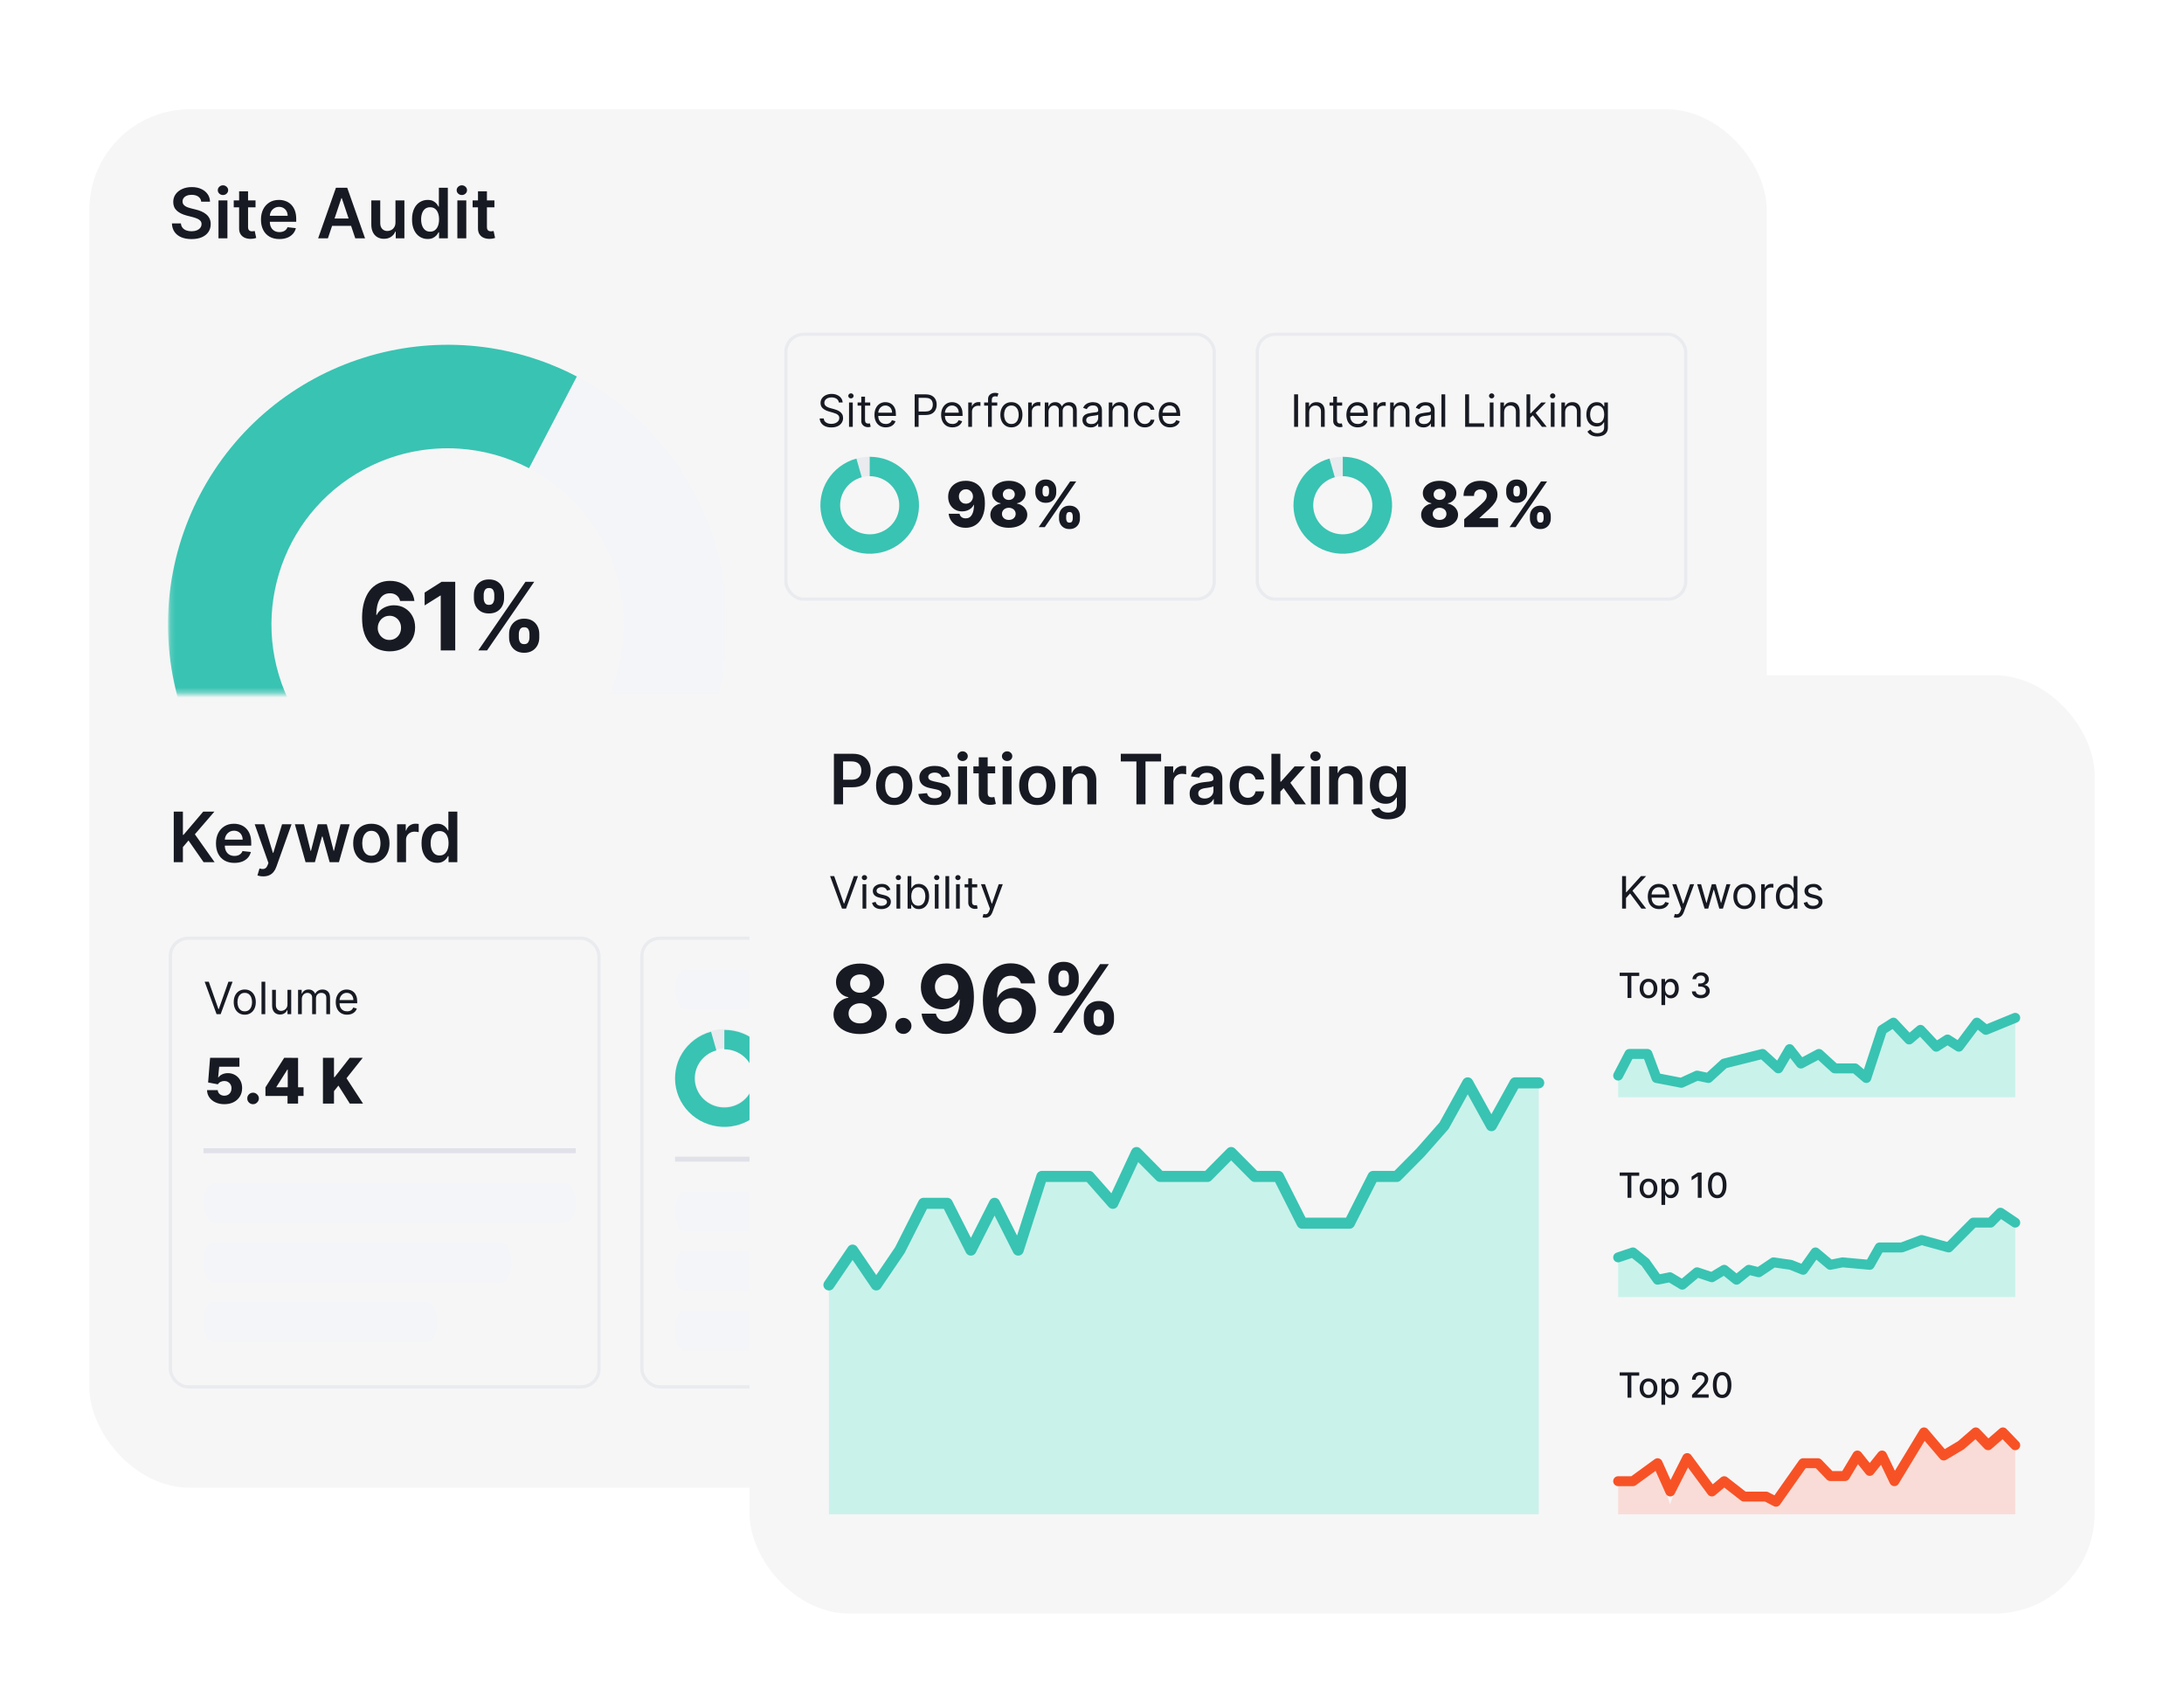 <?xml version="1.0" encoding="UTF-8"?>
<svg xmlns="http://www.w3.org/2000/svg" xmlns:xlink="http://www.w3.org/1999/xlink" id="a" viewBox="0 0 440 339">
  <defs>
    <style>.i,.j,.k,.l,.m{fill:none;}.n{mask:url(#d);}.o{fill:#f4f5f9;}.p{fill:#39c3b2;}.q{fill:#f9dcd7;}.r{fill:#171a22;}.j{stroke:#f75226;}.j,.k,.l{stroke-linecap:round;stroke-linejoin:round;}.j,.l{stroke-width:2px;}.s{fill:#c9f2eb;}.t{fill:#e0e1e9;}.u{fill:#c4c4c4;}.v{filter:url(#b);}.v,.w{fill:#f6f6f6;}.w{filter:url(#g);}.x{fill:#e9ebef;}.k{stroke-width:2.23px;}.k,.l{stroke:#39c3b2;}.m{stroke:#e9ebef;stroke-width:.651px;}.y{clip-path:url(#f);}</style>
    <filter id="b" x="3" y="7" width="368" height="308" filterUnits="userSpaceOnUse">
      <feOffset dx="0" dy="4"></feOffset>
      <feGaussianBlur result="c" stdDeviation="5"></feGaussianBlur>
      <feFlood flood-color="#000" flood-opacity=".2"></feFlood>
      <feComposite in2="c" operator="in"></feComposite>
      <feComposite in="SourceGraphic"></feComposite>
    </filter>
    <mask id="d" x="33.839" y="67" width="112.659" height="115.095" maskUnits="userSpaceOnUse">
      <g id="e">
        <path class="u" d="M34,67h112v72.649H34v-72.649Z"></path>
      </g>
    </mask>
    <clipPath id="f">
      <rect class="i" x="158" y="67" width="181.939" height="72.649"></rect>
    </clipPath>
    <filter id="g" x="136" y="121" width="301" height="219" filterUnits="userSpaceOnUse">
      <feOffset dx="0" dy="4"></feOffset>
      <feGaussianBlur result="h" stdDeviation="5"></feGaussianBlur>
      <feFlood flood-color="#000" flood-opacity=".2"></feFlood>
      <feComposite in2="h" operator="in"></feComposite>
      <feComposite in="SourceGraphic"></feComposite>
    </filter>
  </defs>
  <rect class="v" x="18" y="18" width="337.939" height="277.649" rx="20.283" ry="20.283"></rect>
  <path class="r" d="M40.538,40.617c-.032-.409-.248-.782-.587-1.014-.341-.242-.785-.363-1.332-.363-.385,0-.715.058-.99.174-.25.097-.468.26-.631.472-.146.2-.22.426-.224.681,0,.213.048.397.144.552.1.156.234.289.403.398.17.106.356.196.562.268.205.073.412.135.621.184l.955.24c.384.089.754.21,1.108.362.358.153.678.345.96.577.285.232.51.512.676.84s.249.712.249,1.153c0,.597-.153,1.122-.458,1.576-.305.451-.745.804-1.322,1.06-.573.251-1.268.377-2.083.377-.792,0-1.48-.123-2.063-.368-.58-.245-1.035-.603-1.363-1.074-.325-.47-.5-1.044-.527-1.72h1.815c.026.355.136.65.328.885s.443.411.75.527c.312.116.66.174,1.045.174.4,0,.752-.06,1.054-.179.305-.123.543-.291.716-.507.172-.219.26-.474.263-.766.006-.24-.077-.474-.233-.656-.178-.193-.397-.342-.642-.437-.309-.132-.628-.239-.954-.319l-1.159-.298c-.838-.215-1.501-.542-1.988-.98-.484-.44-.726-1.025-.726-1.754,0-.6.162-1.125.487-1.576.328-.45.774-.8,1.337-1.05.564-.251,1.202-.377,1.915-.377.722,0,1.355.126,1.899.378.547.248.976.595,1.287,1.039.312.44.473.948.483,1.521,0,0-1.775,0-1.775,0ZM44.017,48v-7.636h1.8v7.636h-1.8ZM44.921,39.28c-.273.005-.537-.097-.736-.284-.197-.175-.31-.426-.308-.69,0-.272.103-.503.308-.692.198-.189.462-.293.736-.288.289,0,.534.096.736.288.206.19.308.42.308.691.002.264-.11.516-.308.691-.198.188-.463.29-.736.284ZM51.481,40.364v1.392h-4.39v-1.392h4.39ZM48.174,38.534h1.8v7.17c0,.241.036.427.11.556.066.118.171.209.297.259.123.046.259.07.408.07.113,0,.215-.01.308-.026.096-.016.17-.031.22-.044l.302,1.406c-.096.034-.233.07-.412.11-.176.04-.391.063-.647.07-.416.019-.831-.05-1.218-.204-.351-.144-.65-.39-.86-.706-.209-.319-.311-.716-.308-1.194,0,0,0-7.467,0-7.467ZM56.284,48.149c-.766,0-1.427-.159-1.984-.477-.55-.319-.995-.792-1.277-1.362-.299-.59-.448-1.285-.448-2.083,0-.786.15-1.475.447-2.069.281-.574.719-1.057,1.263-1.392.54-.334,1.175-.502,1.905-.502.47,0,.914.076,1.332.229.42.149.792.381,1.114.696.324.315.58.716.765,1.203.186.484.278,1.06.278,1.73v.552h-6.259v-1.213h4.534c.003-.32-.074-.637-.223-.92-.141-.266-.353-.488-.612-.641-.274-.16-.588-.241-.905-.234-.368,0-.69.09-.97.269-.274.171-.498.411-.65.696-.153.285-.23.598-.234.94v1.058c0,.444.081.826.243,1.144.163.315.39.556.682.726.291.165.633.248,1.024.248.262,0,.499-.036.71-.11.213-.075.397-.187.553-.332.155-.146.273-.327.352-.542l1.68.189c-.1.433-.309.833-.606,1.163-.313.34-.701.603-1.133.766-.46.179-.988.268-1.581.268ZM66.062,48h-1.969l3.585-10.182h2.276l3.59,10.182h-1.969l-2.72-8.094h-.079l-2.714,8.094ZM66.126,44.008h5.37v1.481h-5.37s0-1.481,0-1.481ZM79.673,44.788v-4.424h1.8v7.636h-1.745v-1.357h-.08c-.172.427-.468.792-.85,1.049-.391.272-.874.407-1.447.407-.5,0-.943-.11-1.327-.333-.388-.232-.699-.573-.895-.98-.216-.43-.323-.95-.323-1.56v-4.862h1.8v4.583c0,.484.132.869.397,1.154s.613.427,1.044.427c.265,0,.522-.064.77-.194.25-.129.453-.321.612-.576.163-.259.244-.582.244-.97ZM86.157,48.134c-.571.008-1.131-.152-1.61-.462-.475-.308-.85-.756-1.124-1.342-.276-.587-.413-1.3-.413-2.138,0-.849.14-1.565.418-2.148.281-.587.66-1.03,1.138-1.327.477-.302,1.031-.459,1.596-.453.447,0,.815.076,1.104.229.288.149.517.33.686.542.169.209.3.406.392.591h.075v-3.808h1.805v10.182h-1.77v-1.203h-.11c-.111.212-.245.411-.402.592-.195.22-.431.399-.696.526-.289.146-.651.22-1.089.22h0ZM86.659,46.658c.381,0,.706-.103.974-.309.269-.208.473-.498.612-.87.14-.37.209-.803.209-1.297s-.07-.923-.209-1.288c-.136-.364-.338-.648-.607-.85-.265-.202-.591-.303-.979-.303-.401,0-.736.104-1.004.313-.269.209-.47.497-.607.865-.142.406-.211.833-.204,1.263,0,.477.068.903.204,1.277.14.372.343.665.612.88.272.213.605.319,1,.319h0ZM92.141,48v-7.636h1.8v7.636h-1.8ZM93.046,39.28c-.273.005-.537-.097-.736-.284-.197-.175-.31-.426-.308-.69,0-.272.103-.503.309-.692.198-.189.462-.292.735-.288.289,0,.534.096.736.288.206.19.308.42.308.691.002.264-.11.516-.308.691-.198.188-.463.29-.736.284ZM99.606,40.364v1.392h-4.39v-1.392h4.39ZM96.299,38.534h1.8v7.17c0,.241.036.427.11.556.066.118.171.209.297.259.123.046.259.07.408.07.113,0,.215-.01.308-.026.096-.016.17-.031.22-.044l.302,1.406c-.096.034-.233.07-.412.11-.176.04-.391.063-.647.07-.416.019-.831-.05-1.218-.204-.351-.144-.65-.39-.86-.706-.209-.319-.311-.716-.308-1.194,0,0,0-7.467,0-7.467Z"></path>
  <g class="n">
    <path class="o" d="M146.498,125.772c0,31.106-25.216,56.323-56.323,56.323s-56.323-25.217-56.323-56.323,25.217-56.324,56.323-56.324,56.323,25.217,56.323,56.324ZM54.692,125.772c0,19.597,15.886,35.483,35.483,35.483s35.484-15.886,35.484-35.483-15.887-35.484-35.484-35.484-35.483,15.887-35.483,35.484Z"></path>
    <path class="p" d="M116.215,75.83c-27.585-14.38-61.604-3.676-75.984,23.909-.801,1.536-1.53,3.108-2.186,4.71-11.776,28.792,2.019,61.679,30.812,73.455,1.604.656,3.237,1.238,4.894,1.743l6.077-19.934c-9.546-2.911-17.425-9.706-21.706-18.721-8.405-17.705-.866-38.871,16.839-47.275,5.457-2.591,11.485-3.745,17.513-3.355,4.925.32,9.73,1.664,14.106,3.946l9.635-18.479h0Z"></path>
  </g>
  <path class="r" d="M78.462,131.189c-.701-.003-1.397-.124-2.058-.358-.668-.241-1.272-.631-1.767-1.14-.522-.526-.936-1.223-1.242-2.092-.301-.868-.452-1.934-.452-3.198.005-1.16.137-2.197.398-3.11.266-.918.643-1.696,1.134-2.335.47-.617,1.077-1.116,1.774-1.457.688-.337,1.46-.506,2.315-.506.922,0,1.736.18,2.442.54.68.333,1.264.831,1.7,1.45.432.612.693,1.298.783,2.058h-2.881c-.113-.481-.349-.859-.709-1.133-.36-.275-.805-.412-1.335-.412-.9,0-1.584.391-2.052,1.174-.463.783-.7,1.847-.708,3.192h.094c.207-.41.486-.758.837-1.046.359-.294.768-.521,1.208-.668.462-.159.948-.239,1.437-.236.819,0,1.547.193,2.186.58.637.38,1.159.926,1.511,1.579.37.67.554,1.437.554,2.3,0,.936-.219,1.768-.655,2.497-.433.73-1.062,1.324-1.815,1.714-.774.409-1.673.611-2.699.607ZM78.449,128.895c.852.014,1.641-.45,2.044-1.201.203-.369.304-.783.304-1.242s-.101-.87-.304-1.234c-.395-.748-1.178-1.21-2.024-1.195-.337,0-.65.063-.938.189-.282.125-.536.304-.749.527-.436.467-.68,1.081-.681,1.72-.017.853.416,1.653,1.14,2.105.363.223.782.338,1.208.331h0ZM91.714,117.182v13.818h-2.922v-11.045h-.08l-3.165,1.984v-2.591l3.42-2.166s2.747,0,2.747,0ZM102.561,128.409v-.729c0-.553.117-1.061.351-1.524.233-.462.591-.85,1.033-1.12.454-.284,1.007-.426,1.659-.426.662,0,1.217.14,1.667.419.443.267.799.656,1.026,1.12.233.463.35.974.35,1.531v.729c.005.531-.115,1.056-.35,1.532-.232.461-.591.847-1.033,1.113-.454.283-1.007.425-1.66.425-.661,0-1.216-.142-1.666-.425-.44-.268-.795-.653-1.026-1.113-.235-.476-.355-1.001-.35-1.532h0ZM104.525,127.68v.729c0,.319.076.621.229.904.158.284.441.425.85.425s.689-.139.837-.418c.153-.279.229-.583.229-.911v-.729c0-.328-.072-.634-.215-.917-.144-.284-.428-.425-.851-.425-.404,0-.686.141-.843.425-.156.28-.238.596-.236.917ZM95.47,120.501v-.728c0-.558.12-1.069.358-1.532.233-.462.59-.85,1.032-1.12.454-.279,1.003-.418,1.646-.418.666,0,1.224.139,1.674.418.45.279.791.652,1.025,1.12.234.463.351.974.351,1.532v.728c0,.558-.12,1.069-.358,1.532-.232.461-.59.847-1.032,1.113-.45.275-1.003.412-1.66.412s-1.212-.14-1.666-.418c-.438-.27-.793-.656-1.026-1.114-.232-.475-.35-.997-.344-1.525ZM97.447,119.773v.728c0,.329.076.632.23.911.157.279.433.419.83.419.413,0,.694-.14.843-.419.153-.279.23-.582.23-.911v-.728c0-.329-.073-.635-.217-.918-.144-.283-.43-.425-.857-.425-.4,0-.677.144-.83.432s-.229.591-.229.911ZM96.361,131l9.5-13.818h1.768l-9.5,13.818h-1.769,0Z"></path>
  <g class="y">
    <rect class="m" x="158.325" y="67.325" width="86.318" height="53.349" rx="3.58" ry="3.58"></rect>
    <path class="r" d="M194.589,96.838c.503,0,.985.082,1.443.247.463.164.882.43,1.228.778.36.354.644.82.85,1.399.207.579.311,1.285.311,2.118.003.768-.087,1.456-.27,2.065-.183.605-.445,1.121-.787,1.547-.327.416-.746.75-1.224.976-.501.227-1.046.341-1.596.333-.648,0-1.219-.125-1.714-.374-.473-.235-.879-.584-1.183-1.016-.293-.425-.474-.917-.526-1.43h2.19c.069.306.215.536.437.692.222.153.487.23.796.23.563,0,.985-.245,1.264-.733.278-.49.418-1.153.418-1.993h-.054c-.128.274-.316.517-.549.71-.234.199-.505.35-.814.455-.314.106-.644.159-.976.157-.552,0-1.039-.125-1.462-.377-.418-.251-.76-.61-.989-1.04-.237-.44-.357-.944-.36-1.51-.003-.636.146-1.197.445-1.683.3-.488.718-.87,1.255-1.142.537-.276,1.159-.412,1.867-.41h0ZM194.602,98.547c-.276,0-.521.064-.737.193-.211.127-.385.307-.504.522-.125.225-.187.48-.18.737.003.273.064.52.184.738.123.219.29.393.5.522.213.129.455.193.728.193.383.003.752-.149,1.021-.422.266-.278.414-.65.41-1.035,0-.255-.065-.506-.189-.729-.12-.216-.296-.396-.509-.521-.218-.133-.469-.202-.724-.198h0ZM203.241,106.301c-.716,0-1.357-.114-1.92-.342-.561-.231-1.002-.543-1.323-.936-.311-.377-.48-.851-.476-1.34,0-.38.091-.73.274-1.048.183-.318.43-.582.742-.791.315-.213.666-.35,1.052-.41v-.072c-.485-.081-.926-.331-1.245-.706-.318-.368-.489-.841-.482-1.327,0-.48.146-.907.437-1.281.294-.375.694-.67,1.201-.886.509-.216,1.089-.324,1.74-.324s1.229.108,1.736.324c.51.215.91.51,1.201.885.294.375.441.803.441,1.282,0,.51-.164.954-.49,1.332-.318.371-.755.619-1.237.701v.072c.384.06.731.197,1.043.41.315.21.564.473.747.791.186.318.279.667.279,1.048,0,.498-.161.945-.482,1.34-.32.393-.761.705-1.322.936-.558.228-1.196.342-1.916.342h0ZM203.241,104.722c.273,0,.513-.051.72-.153.207-.105.369-.25.486-.436.119-.186.179-.396.179-.63.009-.46-.256-.882-.674-1.075-.22-.111-.464-.167-.711-.162-.264,0-.501.054-.71.162-.202.098-.373.249-.495.437-.12.185-.18.398-.18.638,0,.234.058.444.175.63.12.183.284.327.491.432.209.105.449.157.719.157ZM203.241,100.697c.216.004.429-.045.621-.144.365-.19.591-.569.585-.98.006-.404-.22-.776-.581-.958-.193-.099-.408-.149-.625-.145-.234,0-.442.048-.625.144-.176.087-.324.221-.427.387-.104.172-.157.37-.153.571,0,.216.051.41.153.58.105.168.249.302.431.4.183.097.39.145.621.145h0ZM213.361,104.448v-.486c0-.378.081-.727.243-1.048.165-.32.403-.579.715-.774s.693-.292,1.142-.292c.459,0,.844.097,1.156.292.315.192.552.449.711.77.162.317.243.668.243,1.052v.486c0,.378-.081.727-.243,1.048-.162.32-.4.578-.715.773s-.699.293-1.152.293-.839-.098-1.151-.293c-.304-.187-.55-.454-.711-.773-.16-.326-.242-.685-.238-1.048ZM214.796,103.962v.486c0,.192.046.376.139.553.096.177.271.265.526.265.261,0,.437-.085.527-.256.089-.174.134-.361.134-.562v-.486c0-.2-.043-.39-.13-.567-.084-.18-.261-.27-.531-.27-.252,0-.425.09-.521.27-.095.174-.145.369-.144.567ZM208.584,99.176v-.485c0-.384.083-.735.248-1.053.168-.32.408-.577.719-.769.312-.195.69-.292,1.134-.292.459,0,.844.097,1.156.292.315.192.553.448.715.77.162.317.243.668.243,1.052v.485c0,.384-.083.735-.248,1.053-.162.318-.4.571-.715.76s-.698.283-1.151.283-.837-.096-1.152-.288c-.303-.183-.549-.448-.71-.764-.161-.324-.243-.682-.239-1.044ZM210.033,98.691v.485c0,.201.046.389.139.563.096.17.267.256.513.256.264,0,.439-.085.526-.256.09-.174.135-.362.135-.563v-.485c0-.201-.042-.39-.126-.567-.084-.18-.262-.27-.535-.27-.252,0-.425.092-.517.275-.088.174-.134.367-.135.562ZM209.264,106.175l6.332-9.211h1.228l-6.333,9.211h-1.227ZM168.993,81.064c-.03-.31-.203-.589-.467-.754-.272-.179-.607-.268-1.003-.268-.29,0-.543.047-.761.14-.2.082-.374.216-.505.387-.119.162-.182.359-.179.56-.004.159.04.316.125.45.085.124.194.227.326.31.132.081.27.148.415.202.145.05.278.092.4.124l.665.18c.17.044.36.106.569.184.21.08.412.187.604.323.193.135.353.307.479.518.126.21.189.47.189.777,0,.353-.093.673-.279.959-.198.298-.478.534-.805.68-.351.168-.779.253-1.282.253-.468,0-.874-.076-1.217-.227-.32-.135-.599-.354-.806-.633-.196-.277-.31-.604-.329-.943h.818c.022.247.105.452.25.614.147.16.332.279.556.358.226.076.469.115.728.115.303,0,.575-.05.815-.147.241-.1.432-.239.573-.416.14-.178.214-.399.21-.626.009-.193-.056-.383-.182-.53-.133-.145-.297-.259-.479-.333-.209-.089-.423-.164-.642-.224l-.806-.23c-.511-.147-.916-.357-1.214-.63-.299-.272-.448-.63-.448-1.07,0-.367.099-.686.297-.959.201-.275.469-.488.806-.64.357-.157.744-.236,1.134-.23.422,0,.797.076,1.125.228.329.149.588.353.78.613.194.26.296.555.307.885h-.767,0ZM171.05,85.974v-4.91h.755v4.91h-.755ZM171.434,80.246c-.142.002-.278-.052-.38-.15-.102-.092-.159-.224-.157-.361,0-.14.052-.261.157-.361.106-.1.233-.15.38-.15s.273.05.377.15c.107.1.16.22.16.361,0,.14-.053.261-.16.361-.104.1-.23.15-.377.15ZM175.321,81.065v.639h-2.544v-.64h2.544ZM173.519,79.888h.754v4.68c0,.213.031.372.093.479.054.096.139.17.242.21.102.035.209.052.317.052.083,0,.151-.004.204-.013l.128-.026.154.678c-.181.064-.371.095-.563.09-.213,0-.422-.046-.626-.138-.203-.092-.377-.236-.505-.419-.132-.187-.198-.424-.198-.71,0,0,0-4.883,0-4.883ZM178.461,86.076c-.473,0-.881-.104-1.224-.313-.342-.212-.616-.518-.789-.882-.184-.38-.275-.82-.275-1.324s.091-.946.275-1.33c.185-.385.443-.685.773-.9.347-.221.752-.335,1.164-.326.255,0,.508.042.757.127.249.086.476.224.681.416.204.19.367.441.489.754.121.313.182.7.182,1.157v.32h-3.784v-.652h3.017c.004-.257-.053-.511-.166-.742-.104-.212-.266-.39-.467-.514-.213-.129-.459-.195-.709-.189-.301,0-.561.075-.78.224-.215.144-.388.342-.502.575-.117.237-.176.49-.176.76v.436c0,.37.064.684.192.942.13.256.31.451.54.585.23.132.498.198.802.198.198,0,.377-.027.537-.083.156-.054.299-.141.419-.255.117-.115.208-.258.271-.429l.729.205c-.075.245-.208.469-.387.652-.181.185-.404.33-.671.434-.287.106-.592.158-.898.154h0ZM184.275,85.974v-6.546h2.211c.514,0,.934.093,1.26.278.328.183.571.432.728.745.158.313.237.663.237,1.048s-.079.736-.237,1.052c-.159.319-.41.582-.722.754-.326.185-.744.278-1.253.278h-1.585v-.703h1.56c.351,0,.634-.06.847-.182s.367-.286.463-.492c.098-.21.147-.445.147-.707s-.049-.496-.147-.703c-.098-.209-.262-.38-.467-.486-.215-.119-.5-.179-.856-.179h-1.394v5.843h-.792,0ZM191.891,86.076c-.473,0-.881-.104-1.224-.313-.342-.212-.616-.519-.79-.882-.183-.38-.274-.82-.274-1.324s.091-.946.274-1.33c.186-.385.444-.685.774-.9.332-.218.72-.326,1.163-.326.256,0,.508.042.758.127.249.086.476.224.68.416.205.19.368.441.489.754.122.313.183.7.183,1.157v.32h-3.785v-.652h3.018c0-.277-.056-.524-.167-.742-.104-.212-.265-.39-.466-.514-.214-.129-.46-.195-.71-.189-.3,0-.56.075-.78.224-.215.144-.387.343-.501.575-.117.236-.178.496-.176.76v.436c0,.37.064.684.192.942.13.256.31.451.54.585.23.132.497.198.802.198.198,0,.377-.027.537-.083.162-.057.301-.142.419-.255.117-.115.207-.258.271-.429l.729.205c-.076.245-.208.468-.387.652-.181.185-.405.33-.671.434-.287.106-.592.158-.898.154h0ZM195.071,85.974v-4.91h.729v.742h.051c.089-.243.251-.44.486-.591.234-.151.498-.227.792-.227.132.001.265.006.397.013v.767c-.058-.012-.117-.022-.176-.03-.094-.015-.19-.022-.285-.022-.238,0-.451.05-.639.15-.375.191-.609.579-.601,1v3.108h-.754ZM200.913,81.064v.64h-2.646v-.64h2.646ZM199.06,85.974v-5.587c0-.281.066-.516.198-.703.132-.188.303-.328.514-.422.211-.094.434-.14.668-.14.245-.008.489.035.716.128l-.217.651c-.053-.017-.106-.033-.16-.048-.086-.021-.174-.031-.262-.028-.249,0-.429.062-.54.188-.109.126-.163.31-.163.553v5.408h-.754ZM203.763,86.076c-.444,0-.832-.106-1.167-.316-.337-.217-.607-.524-.78-.886-.185-.38-.278-.822-.278-1.33s.093-.957.278-1.338c.188-.382.448-.678.78-.889.335-.21.723-.316,1.167-.316s.831.105,1.163.316c.334.211.594.507.78.889.187.38.281.827.281,1.339,0,.507-.094.95-.281,1.33-.186.379-.446.674-.78.885-.332.21-.72.316-1.163.316ZM203.763,85.398c.336,0,.613-.086.831-.258.217-.173.378-.4.482-.681.105-.282.157-.586.157-.914.003-.313-.05-.624-.157-.918-.094-.269-.261-.507-.482-.687-.218-.174-.495-.262-.831-.262s-.614.088-.831.262c-.222.18-.389.418-.483.687-.104.284-.157.59-.157.918s.053.632.157.914c.104.281.265.508.483.68.217.173.494.26.831.26h0ZM207.138,85.974v-4.91h.729v.742h.051c.09-.243.252-.44.486-.591.236-.152.512-.231.793-.227.132.001.264.006.396.013v.767c-.058-.012-.117-.022-.176-.03-.094-.015-.189-.023-.284-.022-.239,0-.452.05-.64.15-.181.095-.333.236-.441.41-.106.172-.159.37-.159.591v3.107s-.755,0-.755,0ZM210.487,85.974v-4.91h.729v.768h.064c.102-.262.267-.466.495-.61.228-.148.502-.221.821-.221.324,0,.594.073.809.22.217.145.387.349.508.61h.051c.126-.253.315-.454.566-.603.251-.152.553-.227.904-.227.439,0,.798.137,1.077.412.28.273.419.698.419,1.275v3.286h-.754v-3.286c0-.362-.099-.621-.297-.776-.199-.156-.447-.239-.7-.234-.345,0-.613.105-.802.313-.19.207-.285.47-.285.787v3.196h-.767v-3.364c0-.279-.091-.504-.272-.674-.181-.172-.414-.259-.7-.259-.194,0-.384.054-.549.157-.169.104-.305.25-.409.434-.106.195-.159.414-.154.636v3.069h-.754ZM219.754,86.089c-.311,0-.594-.059-.847-.176-.245-.112-.455-.29-.604-.515-.154-.244-.232-.529-.224-.818,0-.281.056-.51.166-.684.111-.177.259-.315.445-.415.185-.1.389-.175.613-.224.226-.051.453-.092.681-.121.298-.039.54-.068.725-.087.188-.021.324-.056.41-.105.087-.05.131-.134.131-.256v-.025c0-.316-.087-.56-.259-.736-.171-.174-.43-.262-.777-.262-.36,0-.642.08-.847.237-.182.131-.33.305-.431.505l-.716-.256c.108-.272.284-.512.511-.697.215-.168.45-.285.703-.351.246-.067.499-.101.754-.102.183.002.365.021.544.057.206.036.406.112.597.227.194.115.355.289.483.521s.192.543.192.933v3.235h-.754v-.665h-.039c-.051.106-.136.22-.255.342-.12.121-.279.225-.477.31s-.44.128-.725.128h0ZM219.869,85.411c.298,0,.55-.058.754-.176.381-.207.621-.604.627-1.038v-.69c-.032.038-.103.073-.211.105-.107.03-.23.056-.371.08-.24.037-.481.069-.722.096-.196.025-.38.067-.55.124-.156.048-.297.135-.409.253-.102.11-.154.262-.154.453,0,.263.097.46.291.595.196.132.444.198.745.198h0ZM224.135,83.021v2.953h-.754v-4.91h.728v.768h.064c.115-.25.29-.45.524-.601.235-.154.537-.23.908-.23.332,0,.623.068.872.204.25.134.444.339.582.614.139.272.208.618.208,1.035v3.12h-.754v-3.069c0-.385-.101-.686-.301-.9-.2-.218-.475-.327-.824-.327-.241,0-.456.052-.646.157-.189.106-.343.265-.444.457-.109.2-.163.443-.163.728h0ZM230.639,86.076c-.46,0-.856-.109-1.188-.326-.336-.221-.602-.532-.767-.898-.185-.41-.277-.857-.269-1.307,0-.499.092-.939.275-1.32.169-.365.437-.676.773-.898.347-.221.752-.335,1.164-.326.321-.005.64.06.933.191.277.128.504.307.681.537s.286.499.329.806h-.754c-.064-.233-.198-.441-.384-.595-.196-.174-.46-.262-.793-.262-.294,0-.551.077-.773.23-.228.162-.406.385-.515.643-.127.307-.189.636-.182.968,0,.38.06.71.179.99.122.282.292.5.512.656.221.156.481.233.779.233.197,0,.374-.034.534-.102.322-.135.56-.415.643-.754h.754c-.081.58-.449,1.081-.978,1.333-.273.134-.59.2-.953.2h0ZM235.731,86.076c-.473,0-.881-.104-1.224-.313-.342-.212-.616-.519-.79-.882-.183-.38-.275-.82-.275-1.324s.092-.946.275-1.33c.186-.385.443-.685.774-.9.332-.218.72-.326,1.163-.326.256,0,.508.042.758.127.249.086.476.224.68.416.205.19.368.441.489.754.122.313.182.7.182,1.157v.32h-3.784v-.652h3.017c0-.277-.055-.524-.166-.742-.104-.212-.265-.39-.466-.514-.214-.129-.46-.195-.71-.189-.3,0-.56.075-.78.224-.215.145-.388.343-.502.575-.117.237-.175.49-.175.76v.436c0,.37.064.684.191.942.13.256.31.451.541.585.23.132.497.198.802.198.198,0,.377-.027.537-.083.162-.057.301-.142.418-.255.118-.115.208-.258.272-.429l.729.205c-.076.245-.208.468-.387.652-.181.185-.405.33-.671.434-.287.106-.592.158-.898.154h0Z"></path>
    <path class="x" d="M185.146,101.764c0,5.393-4.446,9.764-9.931,9.764s-9.932-4.371-9.932-9.764,4.447-9.764,9.932-9.764,9.931,4.372,9.931,9.764ZM169.256,101.764c0,3.236,2.668,5.859,5.959,5.859s5.958-2.623,5.958-5.859-2.667-5.858-5.958-5.858-5.959,2.623-5.959,5.858Z"></path>
    <path class="p" d="M175.215,92c2.516,0,4.939.94,6.778,2.628,1.833,1.676,2.954,3.992,3.13,6.47.169,2.475-.62,4.92-2.205,6.828-1.601,1.927-3.869,3.181-6.352,3.511-2.489.338-5.014-.267-7.079-1.696-2.047-1.414-3.477-3.557-3.996-5.991-.511-2.425-.068-4.954,1.239-7.06,1.32-2.123,3.394-3.669,5.806-4.328l1.072,3.76c-1.448.395-2.692,1.323-3.484,2.598-.784,1.264-1.051,2.781-.744,4.236.312,1.46,1.17,2.745,2.398,3.594,1.239.857,2.755,1.221,4.248,1.018,1.49-.199,2.85-.95,3.811-2.106.951-1.145,1.424-2.612,1.323-4.097-.106-1.487-.778-2.876-1.878-3.882-1.111-1.016-2.562-1.579-4.067-1.577v-3.906Z"></path>
    <rect class="m" x="253.295" y="67.325" width="86.318" height="53.349" rx="3.58" ry="3.58"></rect>
    <path class="r" d="M290.026,106.301c-.716,0-1.357-.114-1.92-.342-.561-.231-1.002-.543-1.323-.936-.311-.377-.479-.851-.476-1.34,0-.38.091-.73.274-1.048.183-.318.43-.582.742-.791.315-.213.666-.35,1.053-.41v-.072c-.486-.081-.927-.331-1.246-.706-.318-.368-.489-.841-.482-1.327,0-.48.146-.907.437-1.281.294-.375.694-.67,1.201-.886.509-.216,1.09-.324,1.74-.324s1.23.108,1.736.324c.51.215.91.51,1.201.885.294.375.441.803.441,1.282,0,.51-.163.954-.49,1.332-.318.371-.755.619-1.237.701v.072c.384.06.731.197,1.043.41.315.21.564.473.747.791.186.318.279.667.279,1.048,0,.498-.161.945-.481,1.34-.321.393-.762.705-1.323.936-.558.228-1.196.342-1.916.342ZM290.026,104.722c.273,0,.513-.051.72-.153.207-.105.369-.25.486-.436.119-.186.179-.396.179-.63.009-.46-.256-.882-.674-1.075-.22-.111-.464-.167-.711-.162-.264,0-.501.054-.71.162-.202.098-.373.249-.495.437-.12.185-.18.398-.18.638,0,.234.058.444.175.63.12.183.284.327.491.432.209.105.449.157.719.157h0ZM290.026,100.697c.216.004.429-.045.621-.144.365-.19.591-.569.585-.98.006-.404-.22-.776-.581-.958-.193-.099-.408-.149-.625-.145-.234,0-.442.048-.625.144-.176.087-.324.221-.427.387-.104.172-.157.37-.153.571,0,.216.051.41.153.58.105.168.249.302.432.4.182.097.389.145.62.145ZM294.987,106.175v-1.601l3.36-2.942c.252-.228.466-.436.643-.625.162-.171.299-.365.405-.576.093-.195.139-.406.139-.634,0-.255-.055-.472-.166-.652-.11-.182-.269-.329-.459-.423-.208-.102-.438-.153-.67-.148-.255,0-.478.052-.67.157-.191.101-.347.255-.45.445-.111.22-.165.465-.157.711h-2.11c0-.627.141-1.168.423-1.624.285-.458.698-.824,1.187-1.052.513-.249,1.108-.373,1.786-.373.699,0,1.306.117,1.821.35.516.234.915.561,1.197.981.285.417.427.901.427,1.453,0,.35-.07.698-.211,1.043s-.395.726-.76,1.143c-.363.416-.879.916-1.548,1.497l-1.101,1.017v.058h3.733v1.795h-6.819,0ZM308.223,104.448v-.486c0-.378.081-.727.242-1.048.165-.32.404-.579.716-.774.311-.195.692-.292,1.142-.292.459,0,.844.097,1.156.292.315.192.552.449.711.77.161.317.242.668.242,1.052v.486c0,.378-.081.727-.242,1.048-.162.32-.401.578-.716.773-.314.195-.698.293-1.151.293-.456,0-.84-.098-1.151-.293-.304-.187-.55-.454-.711-.773-.16-.326-.242-.685-.238-1.048ZM309.657,103.962v.486c0,.192.047.376.14.553.096.177.271.265.526.265.261,0,.436-.085.526-.256.09-.174.135-.361.135-.562v-.486c0-.2-.043-.39-.13-.567-.084-.18-.261-.27-.531-.27-.252,0-.426.09-.522.27-.095.174-.145.369-.144.567ZM303.446,99.176v-.485c0-.384.083-.735.247-1.053.168-.32.408-.577.72-.769.312-.195.69-.292,1.134-.292.458,0,.844.097,1.155.292.315.192.554.448.716.77.161.317.242.668.242,1.052v.485c0,.384-.082.735-.247,1.053-.162.318-.4.571-.715.76s-.699.283-1.151.283-.837-.096-1.152-.288c-.304-.183-.55-.448-.711-.764-.16-.325-.241-.682-.238-1.044ZM304.894,98.691v.485c0,.201.047.389.14.563.096.17.267.256.513.256.263,0,.439-.085.526-.256.09-.174.135-.362.135-.563v-.485c0-.201-.042-.39-.126-.567-.084-.18-.263-.27-.535-.27-.252,0-.425.092-.518.275-.088.174-.134.367-.135.562ZM304.125,106.175l6.333-9.211h1.228l-6.333,9.211h-1.228ZM261.513,79.428v6.546h-.793v-6.546h.793ZM263.754,83.021v2.953h-.754v-4.91h.729v.768h.064c.115-.25.289-.45.524-.601.234-.154.537-.23.907-.23.333,0,.624.068.873.204.249.134.443.339.582.614.138.272.207.618.207,1.035v3.12h-.754v-3.069c0-.385-.1-.686-.3-.9-.201-.218-.475-.327-.825-.327-.241,0-.456.052-.645.157-.189.106-.344.265-.445.457-.108.2-.163.443-.163.728h0ZM270.4,81.064v.64h-2.544v-.64h2.544ZM268.597,79.888h.754v4.68c0,.213.031.372.093.479.054.096.14.17.243.21.1.035.206.052.316.052.083,0,.152-.004.205-.013l.128-.026.153.678c-.18.064-.371.094-.562.09-.213,0-.422-.046-.627-.138-.203-.092-.377-.237-.505-.419-.132-.187-.198-.424-.198-.71v-4.883h0ZM273.54,86.076c-.473,0-.881-.104-1.224-.313-.342-.212-.616-.519-.79-.882-.183-.38-.275-.82-.275-1.324s.092-.946.275-1.33c.186-.385.443-.685.774-.9.332-.218.72-.326,1.163-.326.256,0,.508.042.757.127.25.086.477.224.681.416.205.19.368.441.489.754.122.313.182.7.182,1.157v.32h-3.784v-.652h3.017c0-.277-.055-.524-.166-.742-.104-.212-.266-.39-.466-.514-.214-.129-.46-.195-.71-.189-.3,0-.56.075-.78.224-.215.145-.388.343-.502.575-.117.237-.175.49-.175.76v.436c0,.37.064.684.191.942.13.256.31.451.541.585.23.132.497.198.802.198.198,0,.377-.027.537-.083.162-.057.301-.142.418-.255.118-.115.208-.258.272-.429l.729.205c-.076.245-.208.468-.387.652-.181.185-.405.33-.671.434-.287.106-.592.158-.898.154h0ZM276.72,85.974v-4.91h.728v.742h.052c.089-.243.251-.44.485-.591.235-.151.499-.227.793-.227.132.001.264.006.396.013v.767c-.058-.012-.116-.022-.175-.03-.094-.015-.19-.022-.285-.022-.239,0-.452.05-.639.15-.375.191-.609.579-.601,1v3.108h-.754,0ZM280.823,83.02v2.954h-.755v-4.91h.729v.768h.064c.115-.25.29-.45.524-.601.235-.154.537-.23.908-.23.332,0,.623.068.872.204.25.134.444.339.582.614.139.272.208.618.208,1.035v3.12h-.755v-3.069c0-.385-.1-.686-.3-.9-.2-.218-.475-.327-.825-.327-.24,0-.455.052-.645.157-.189.106-.344.265-.444.457-.109.2-.163.443-.163.728ZM286.778,86.089c-.311,0-.594-.059-.847-.176-.245-.112-.455-.29-.604-.515-.154-.244-.232-.529-.224-.818,0-.281.055-.51.166-.684.111-.177.259-.315.444-.415.186-.1.39-.175.614-.224.226-.051.453-.092.681-.121.298-.039.54-.068.725-.087.188-.021.324-.056.409-.105.088-.05.131-.134.131-.256v-.025c0-.316-.086-.56-.258-.736-.171-.174-.43-.262-.777-.262-.36,0-.643.08-.847.237-.182.131-.33.305-.432.505l-.715-.256c.108-.272.284-.512.511-.697.207-.164.447-.284.703-.351.246-.067.499-.101.754-.102.183.002.365.021.544.057.206.036.406.112.597.227.194.115.355.289.483.521s.192.543.192.933v3.235h-.755v-.665h-.038c-.066.127-.153.243-.256.342-.137.133-.299.239-.476.31-.198.085-.44.128-.725.128h0ZM286.893,85.411c.298,0,.549-.058.754-.176.381-.207.62-.604.626-1.038v-.69c-.032.038-.102.073-.211.105-.122.033-.245.06-.37.08-.24.037-.481.069-.723.096-.187.023-.371.065-.549.124-.156.047-.297.135-.409.253-.103.11-.154.262-.154.453,0,.263.097.46.291.595.196.132.444.198.745.198ZM291.159,79.428v6.546h-.755v-6.546h.755ZM295.174,85.974v-6.546h.792v5.843h3.043v.703s-3.835,0-3.835,0ZM300.134,85.974v-4.91h.754v4.91h-.754ZM300.517,80.246c-.142.002-.278-.052-.38-.15-.101-.093-.158-.224-.157-.361,0-.14.053-.261.157-.361.107-.1.233-.15.38-.15s.273.05.377.15c.107.1.16.22.16.361,0,.14-.053.261-.16.361-.104.1-.23.15-.377.15ZM303.024,83.021v2.953h-.754v-4.91h.728v.768h.064c.115-.25.29-.45.524-.601.235-.154.537-.23.908-.23.332,0,.623.068.873.204.249.134.443.339.581.614.139.272.208.618.208,1.035v3.12h-.754v-3.069c0-.385-.1-.686-.301-.9-.2-.218-.475-.327-.824-.327-.241,0-.456.052-.646.157-.189.106-.343.265-.444.457-.109.2-.163.443-.163.728h0ZM308.237,84.184l-.012-.933h.153l2.148-2.187h.933l-2.288,2.315h-.064l-.87.805h0ZM307.534,85.974v-6.546h.754v6.546h-.754ZM310.654,85.974l-1.918-2.43.537-.523,2.339,2.953h-.958,0ZM312.43,85.974v-4.91h.754v4.91s-.754,0-.754,0ZM312.813,80.246c-.142.002-.278-.052-.38-.15-.101-.093-.158-.224-.157-.361,0-.14.053-.261.157-.361.106-.1.233-.15.38-.15s.273.05.377.15c.107.1.16.22.16.361,0,.14-.053.261-.16.361-.104.1-.23.15-.377.15ZM315.32,83.021v2.953h-.755v-4.91h.729v.768h.064c.115-.25.29-.45.524-.601.235-.154.537-.23.908-.23.332,0,.623.068.872.204.25.134.444.339.582.614.139.272.208.618.208,1.035v3.12h-.754v-3.069c0-.385-.101-.686-.301-.9-.2-.218-.475-.327-.824-.327-.241,0-.456.052-.646.157-.189.106-.344.265-.444.457-.109.2-.163.443-.163.728h0ZM321.812,87.917c-.365,0-.678-.047-.94-.14-.444-.146-.823-.445-1.067-.844l.6-.422c.069.09.155.191.259.306.105.118.247.219.429.304.183.087.422.131.719.131.396,0,.723-.096.981-.288.258-.191.387-.492.387-.9v-.998h-.064c-.056.09-.135.2-.237.332-.1.13-.245.246-.435.349-.187.1-.441.15-.76.15-.375.006-.744-.091-1.068-.281-.321-.196-.579-.481-.744-.819-.181-.358-.272-.792-.272-1.303,0-.503.088-.941.265-1.314.177-.375.423-.665.739-.87.315-.206.679-.31,1.093-.31.319,0,.573.054.76.16.19.105.335.224.435.358.102.132.181.241.236.326h.077v-.78h.729v5.05c0,.422-.096.765-.288,1.03-.191.267-.458.471-.767.584-.341.13-.703.194-1.067.189h0ZM321.786,85.219c.303,0,.558-.069.767-.207.209-.139.368-.338.476-.598.109-.26.163-.571.163-.933,0-.354-.053-.666-.159-.937-.094-.253-.258-.473-.473-.636-.209-.153-.467-.23-.774-.23-.32,0-.586.081-.799.243-.211.162-.37.38-.476.652-.108.29-.161.598-.157.908,0,.34.054.642.16.904.109.26.269.465.479.614.214.147.478.22.793.22Z"></path>
    <path class="x" d="M280.453,101.764c0,5.393-4.446,9.764-9.931,9.764s-9.932-4.371-9.932-9.764,4.447-9.764,9.932-9.764,9.931,4.372,9.931,9.764ZM264.563,101.764c0,3.236,2.668,5.859,5.959,5.859s5.958-2.623,5.958-5.859-2.667-5.858-5.958-5.858-5.959,2.623-5.959,5.858Z"></path>
    <path class="p" d="M270.522,92c2.516,0,4.939.94,6.778,2.628,1.833,1.676,2.954,3.992,3.13,6.47.169,2.475-.62,4.92-2.205,6.828-1.601,1.927-3.869,3.181-6.352,3.511-2.489.338-5.014-.267-7.079-1.696-2.047-1.414-3.477-3.557-3.996-5.991-.511-2.425-.068-4.954,1.239-7.06,1.32-2.123,3.394-3.669,5.806-4.328l1.072,3.76c-1.448.395-2.692,1.323-3.484,2.598-.784,1.264-1.051,2.781-.744,4.236.312,1.46,1.17,2.745,2.398,3.594,1.239.857,2.755,1.221,4.248,1.018,1.49-.199,2.85-.95,3.811-2.106.951-1.145,1.424-2.612,1.323-4.097-.106-1.487-.778-2.876-1.878-3.882-1.111-1.016-2.562-1.579-4.067-1.577v-3.906h0Z"></path>
  </g>
  <path class="r" d="M35.004,173.649v-10.182h1.845v4.678h.124l3.972-4.678h2.252l-3.937,4.569,3.972,5.613h-2.217l-3.038-4.365-1.128,1.332v3.033h-1.845ZM47.219,173.798c-.765,0-1.426-.159-1.983-.477-.551-.319-.995-.793-1.278-1.363-.298-.59-.447-1.284-.447-2.083,0-.785.149-1.475.447-2.068.281-.574.719-1.057,1.263-1.392.54-.335,1.175-.502,1.904-.502.47,0,.915.076,1.332.229.421.149.792.381,1.114.696.325.314.58.716.766,1.203.185.484.278,1.06.278,1.73v.552h-6.26v-1.213h4.535c.003-.32-.074-.637-.224-.92-.14-.266-.352-.488-.611-.641-.274-.16-.587-.241-.905-.234-.368,0-.691.089-.97.268-.274.171-.498.411-.65.696-.153.285-.231.599-.235.94v1.059c0,.444.082.825.244,1.143.163.315.39.557.681.726.292.166.633.249,1.024.249.262,0,.5-.037.711-.11.212-.076.396-.187.552-.333.156-.145.274-.326.353-.542l1.68.189c-.1.433-.309.834-.606,1.164-.313.34-.701.602-1.134.765-.46.179-.987.269-1.58.269h0ZM53.038,176.512c-.246,0-.473-.02-.682-.059-.168-.027-.333-.07-.492-.13l.418-1.402c.262.077.495.113.7.11.198,0,.39-.069.543-.194.159-.123.293-.328.402-.617l.154-.412-2.769-7.796h1.91l1.76,5.767h.079l1.765-5.767h1.914l-3.058,8.561c-.127.377-.318.728-.566,1.039-.231.288-.527.517-.865.667-.338.155-.743.233-1.213.233ZM61.561,173.649l-2.157-7.637h1.834l1.342,5.37h.07l1.372-5.37h1.815l1.372,5.34h.075l1.322-5.34h1.84l-2.163,7.637h-1.874l-1.432-5.161h-.105l-1.431,5.161s-1.88,0-1.88,0ZM74.814,173.798c-.745,0-1.392-.164-1.939-.492-.547-.328-.988-.806-1.272-1.377-.299-.59-.448-1.28-.448-2.069s.15-1.48.448-2.073c.283-.573.724-1.053,1.272-1.382.547-.328,1.194-.492,1.94-.492s1.391.164,1.938.492c.547.328.97.789,1.268,1.382.302.593.452,1.285.452,2.073s-.15,1.479-.452,2.069c-.282.571-.722,1.049-1.268,1.377-.547.328-1.193.492-1.939.492ZM74.824,172.356c.405,0,.743-.111,1.014-.333.272-.225.474-.527.607-.905.136-.378.204-.799.204-1.263,0-.467-.068-.89-.204-1.267-.114-.354-.324-.669-.607-.91-.271-.226-.61-.338-1.014-.338-.414,0-.759.112-1.034.338-.283.242-.494.557-.611.91-.133.377-.2.8-.2,1.267,0,.464.067.885.2,1.263.135.378.34.68.611.905.275.222.62.333,1.034.333ZM80.001,173.649v-7.637h1.745v1.273h.08c.139-.441.377-.78.715-1.019.341-.242.751-.369,1.169-.363.1,0,.21.005.333.015.126.006.23.018.313.035v1.655c-.118-.035-.24-.058-.363-.069-.156-.023-.314-.035-.472-.035-.328,0-.623.071-.885.214-.253.134-.465.335-.612.581-.149.249-.223.536-.223.86v4.49h-1.801.001ZM88.071,173.783c-.6,0-1.137-.154-1.61-.462-.475-.309-.85-.756-1.124-1.343-.275-.586-.413-1.299-.413-2.138,0-.848.14-1.564.418-2.147.281-.587.66-1.029,1.138-1.328.477-.301,1.032-.458,1.596-.452.447,0,.815.076,1.104.229.288.149.517.329.686.541.169.209.3.406.392.592h.075v-3.808h1.805v10.182h-1.77v-1.203h-.11c-.111.212-.246.41-.402.591-.195.22-.431.399-.696.527-.289.146-.651.219-1.089.219h0ZM88.573,172.306c.381,0,.706-.102.975-.308.268-.209.472-.499.611-.87.14-.371.209-.804.209-1.298s-.07-.923-.209-1.287c-.136-.365-.338-.648-.606-.85-.266-.202-.592-.304-.98-.304-.4,0-.736.105-1.004.314-.28.225-.491.525-.607.865-.142.405-.211.833-.204,1.262,0,.478.069.904.204,1.278.14.371.343.665.612.88.272.212.605.318,1,.318h0Z"></path>
  <rect class="m" x="34.326" y="188.974" width="86.349" height="90.349" rx="3.58" ry="3.58"></rect>
  <path class="r" d="M42.061,197.725l1.943,5.51h.077l1.943-5.51h.831l-2.403,6.546h-.819l-2.403-6.546s.831,0,.831,0ZM49.31,204.373c-.411.009-.816-.101-1.167-.316-.338-.217-.608-.524-.78-.886-.185-.379-.278-.822-.278-1.329,0-.512.093-.958.278-1.339.188-.382.448-.678.78-.889.351-.215.756-.325,1.167-.316.443,0,.83.105,1.163.316.334.211.595.507.78.889.187.381.281.827.281,1.339,0,.507-.094.95-.281,1.329-.185.38-.446.675-.78.886-.332.211-.72.316-1.163.316ZM49.31,203.695c.336,0,.613-.086.83-.258.218-.173.379-.4.483-.681.105-.281.157-.586.157-.914.003-.313-.051-.623-.157-.917-.094-.269-.261-.508-.482-.688-.218-.174-.495-.262-.831-.262s-.614.088-.831.262c-.221.18-.389.418-.483.688-.106.294-.16.604-.157.917,0,.328.053.633.157.914s.265.508.483.681c.217.172.494.258.83.258h0ZM53.44,197.725v6.546h-.755v-6.546h.755ZM57.915,202.264v-2.902h.754v4.909h-.754v-.831h-.051c-.12.255-.305.475-.537.636-.243.172-.55.259-.92.259-.307,0-.58-.067-.819-.202-.245-.143-.441-.357-.562-.613-.137-.275-.205-.621-.205-1.039v-3.119h.755v3.068c0,.358.1.643.3.856.202.213.46.32.773.32.188,0,.379-.048.572-.144.196-.096.36-.243.493-.441.134-.198.201-.451.201-.757h0ZM60.051,204.271v-4.909h.728v.767h.064c.103-.262.268-.466.496-.611.228-.147.502-.22.821-.22.324,0,.594.073.809.22.217.145.386.349.508.611h.051c.126-.254.314-.455.566-.604.251-.152.553-.227.904-.227.44,0,.798.137,1.077.412.28.273.419.698.419,1.275v3.286h-.754v-3.286c0-.362-.1-.621-.298-.776-.199-.156-.447-.239-.7-.234-.345,0-.612.105-.802.314-.19.206-.284.468-.284.786v3.196h-.767v-3.362c0-.28-.09-.504-.272-.675-.181-.172-.414-.259-.7-.259-.196,0-.38.052-.55.157-.172.107-.312.257-.409.435-.105.195-.158.414-.153.636v3.068h-.754,0ZM69.931,204.373c-.473,0-.88-.104-1.224-.313-.342-.212-.617-.518-.79-.882-.183-.38-.274-.821-.274-1.323s.091-.946.275-1.33c.185-.386.443-.686.773-.901.332-.218.72-.326,1.163-.326.256,0,.509.042.758.128.25.085.476.223.68.415.205.19.368.441.49.754.121.314.182.699.182,1.157v.32h-3.784v-.652h3.017c0-.277-.056-.524-.166-.742-.104-.212-.266-.39-.467-.514-.214-.13-.46-.195-.71-.189-.3,0-.56.075-.78.224-.215.144-.387.343-.501.575-.117.237-.176.49-.176.761v.435c0,.37.064.685.192.942.13.256.31.451.54.585.23.132.497.198.802.198.198,0,.377-.027.537-.083.157-.054.299-.141.419-.255.121-.121.214-.268.272-.429l.728.205c-.076.245-.208.468-.387.652-.18.185-.404.33-.67.435-.288.106-.592.158-.899.153h0ZM45.205,222.397c-.671,0-1.268-.122-1.79-.365-.494-.219-.92-.565-1.237-1.003-.301-.43-.464-.941-.467-1.466h2.159c.018.339.155.612.413.819.258.204.566.306.922.306.28,0,.526-.062.742-.185s.386-.295.509-.517c.123-.225.183-.483.18-.774.009-.271-.055-.54-.185-.778-.119-.217-.297-.397-.513-.517-.227-.129-.485-.194-.746-.189-.264-.004-.525.057-.76.176-.224.107-.412.278-.54.49l-1.966-.369.4-4.965h5.91v1.794h-4.079l-.211,2.172h.054c.153-.254.399-.464.738-.629.341-.168.73-.252,1.165-.252.518-.009,1.028.125,1.475.387.434.255.776.608,1.025,1.061.252.453.378.972.378,1.556,0,.633-.15,1.194-.45,1.682-.301.493-.734.892-1.25,1.152-.534.276-1.16.414-1.876.414ZM50.985,222.401c-.323,0-.6-.114-.831-.342-.223-.216-.345-.516-.337-.827-.003-.318.109-.589.337-.814.23-.228.508-.342.832-.342.306,0,.576.114.81.342.396.359.476.952.188,1.403-.108.177-.25.318-.427.423-.172.104-.37.159-.571.157h-.001ZM53.478,220.742v-1.737l3.773-5.945h1.543v2.356h-.895l-2.209,3.499v.072h5.465v1.755s-7.677,0-7.677,0ZM57.926,222.271v-2.06l.045-.76v-6.391h2.082v9.211h-2.127ZM65.061,222.271v-9.211h2.227v3.895h.121l3.045-3.895h2.622l-3.265,4.11,3.324,5.101h-2.663l-2.294-3.621-.89,1.125v2.496h-2.228.001Z"></path>
  <path class="i" d="M80,212.271h14v11h-14v-11Z"></path>
  <path class="t" d="M41,231.271h75v1H41v-1Z"></path>
  <path class="o" d="M41,242.271c0-2.209.966-4,2.158-4h70.684c1.192,0,2.158,1.791,2.158,4s-.966,4-2.158,4H43.158c-1.192,0-2.158-1.791-2.158-4ZM41,254.271c0-2.209.799-4,1.784-4h58.432c.985,0,1.784,1.791,1.784,4s-.799,4-1.784,4h-58.432c-.985,0-1.784-1.791-1.784-4ZM41,266.271c0-2.209.758-4,1.694-4h43.612c.936,0,1.694,1.791,1.694,4s-.758,4-1.694,4h-43.612c-.936,0-1.694-1.791-1.694-4Z"></path>
  <rect class="m" x="129.325" y="188.974" width="86.349" height="90.349" rx="3.58" ry="3.58"></rect>
  <path class="o" d="M136,199.271c0-2.209.966-4,2.158-4h70.684c1.192,0,2.158,1.791,2.158,4s-.966,4-2.158,4h-70.684c-1.192,0-2.158-1.791-2.158-4h0Z"></path>
  <path class="x" d="M155.862,217.035c0,5.392-4.446,9.764-9.931,9.764s-9.931-4.372-9.931-9.764,4.446-9.764,9.931-9.764,9.931,4.371,9.931,9.764ZM139.972,217.035c0,3.235,2.668,5.858,5.959,5.858s5.959-2.623,5.959-5.858-2.668-5.859-5.959-5.859-5.959,2.623-5.959,5.859Z"></path>
  <path class="p" d="M145.931,207.437c2.517,0,4.94.939,6.779,2.628,1.833,1.676,2.953,3.992,3.129,6.47.17,2.475-.619,4.92-2.204,6.828-1.601,1.926-3.869,3.18-6.352,3.511-2.489.338-5.014-.267-7.079-1.696-2.048-1.414-3.477-3.557-3.996-5.991-.512-2.425-.068-4.954,1.238-7.06,1.32-2.124,3.395-3.669,5.807-4.328l1.071,3.761c-1.447.395-2.692,1.322-3.484,2.596-.783,1.264-1.049,2.781-.743,4.236.311,1.46,1.169,2.747,2.398,3.595,1.239.858,2.754,1.221,4.247,1.018,1.49-.199,2.85-.951,3.811-2.107.951-1.145,1.425-2.612,1.323-4.097-.106-1.487-.778-2.876-1.878-3.882-1.111-1.016-2.562-1.579-4.067-1.577v-3.905h0Z"></path>
  <path class="t" d="M136,232.965h75v1h-75v-1Z"></path>
  <path class="o" d="M136,243.965c0-2.209.799-4,1.784-4h58.432c.985,0,1.784,1.791,1.784,4s-.799,4-1.784,4h-58.432c-.985,0-1.784-1.791-1.784-4ZM136,255.965c0-2.209.758-4,1.694-4h43.612c.936,0,1.694,1.791,1.694,4s-.758,4-1.694,4h-43.612c-.936,0-1.694-1.791-1.694-4ZM136,267.965c0-2.209.758-4,1.694-4h43.612c.936,0,1.694,1.791,1.694,4s-.758,4-1.694,4h-43.612c-.936,0-1.694-1.791-1.694-4Z"></path>
  <rect class="w" x="151" y="132" width="271" height="189" rx="20.183" ry="20.183"></rect>
  <path class="r" d="M168.004,162v-10.182h3.818c.783,0,1.439.146,1.969.438.514.271.935.69,1.208,1.203.275.507.413,1.084.413,1.73,0,.653-.138,1.233-.413,1.74-.279.511-.703.928-1.218,1.198-.537.288-1.198.433-1.983.433h-2.531v-1.517h2.282c.457,0,.832-.079,1.124-.238.291-.159.507-.378.646-.657.147-.298.22-.627.214-.959,0-.361-.072-.68-.214-.955-.142-.278-.371-.503-.651-.641-.292-.156-.668-.234-1.129-.234h-1.69v8.641h-1.845,0ZM180.156,162.149c-.746,0-1.392-.164-1.939-.492-.547-.328-.989-.806-1.273-1.377-.298-.59-.447-1.28-.447-2.068s.149-1.48.447-2.074c.284-.573.725-1.052,1.273-1.382.547-.328,1.193-.492,1.939-.492s1.392.164,1.939.492c.547.329.969.789,1.268,1.382.301.594.452,1.285.452,2.074s-.151,1.478-.452,2.068c-.281.571-.722,1.049-1.268,1.377-.547.328-1.193.492-1.939.492ZM180.166,160.707c.404,0,.742-.111,1.014-.333.272-.225.474-.527.607-.905.141-.406.21-.833.204-1.262,0-.468-.068-.89-.204-1.268-.114-.354-.324-.669-.607-.91-.272-.225-.61-.338-1.014-.338-.414,0-.759.113-1.034.338-.283.242-.495.556-.612.91-.132.378-.198.8-.198,1.268,0,.464.066.885.198,1.262.136.378.34.68.612.905.275.222.62.333,1.034.333ZM191.378,156.382l-1.64.179c-.049-.17-.132-.329-.244-.467-.122-.153-.278-.274-.457-.353-.223-.096-.464-.141-.706-.134-.375,0-.69.081-.945.243-.252.163-.376.373-.373.632-.009.209.082.409.244.541.169.14.447.254.835.343l1.303.279c.722.156,1.259.403,1.61.741.355.338.534.78.537,1.327.004.459-.144.907-.422,1.273-.275.364-.658.649-1.149.855-.49.205-1.054.308-1.69.308-.935,0-1.687-.195-2.257-.587-.57-.394-.91-.942-1.019-1.645l1.755-.169c.079.345.248.605.507.78.258.176.595.264,1.009.264.427,0,.771-.088,1.029-.264.262-.175.393-.392.393-.651.004-.21-.09-.41-.254-.542-.165-.142-.424-.252-.775-.328l-1.303-.273c-.732-.153-1.274-.41-1.626-.771-.351-.365-.525-.825-.522-1.382-.013-.439.122-.87.383-1.223.262-.348.625-.617,1.089-.805.467-.193,1.006-.289,1.616-.289.895,0,1.599.191,2.113.572.51.37.855.925.959,1.546h0ZM193.026,162v-7.636h1.8v7.636h-1.8ZM193.931,153.28c-.285,0-.53-.095-.736-.284-.198-.175-.31-.427-.308-.691,0-.271.103-.502.308-.691.206-.192.451-.288.736-.288.288,0,.534.096.736.288.205.189.308.42.308.691.002.264-.11.516-.308.691-.199.188-.463.29-.736.284ZM200.49,154.364v1.392h-4.39v-1.392h4.39ZM197.184,152.534h1.799v7.169c0,.242.037.428.11.557.067.118.172.209.298.258.123.047.259.07.408.07.178-.002.355-.026.527-.07l.303,1.407c-.096.034-.234.07-.413.11-.175.04-.391.063-.646.069-.416.02-.831-.049-1.218-.203-.351-.144-.65-.39-.86-.706-.209-.319-.312-.716-.308-1.194v-7.467h0ZM201.995,162v-7.636h1.8v7.636h-1.8ZM202.9,153.28c-.285,0-.53-.095-.736-.284-.198-.175-.31-.427-.308-.691,0-.271.103-.502.308-.691.206-.192.451-.288.736-.288.288,0,.533.096.736.288.205.189.308.42.308.691.002.264-.11.516-.308.691-.199.188-.463.29-.736.284ZM208.976,162.149c-.745,0-1.392-.164-1.939-.492-.547-.328-.988-.806-1.272-1.377-.299-.59-.448-1.28-.448-2.068s.149-1.48.448-2.074c.283-.573.725-1.052,1.272-1.382.547-.328,1.194-.492,1.939-.492s1.392.164,1.939.492c.547.329.97.789,1.268,1.382.302.594.452,1.285.452,2.074s-.15,1.478-.452,2.068c-.281.572-.722,1.05-1.268,1.377-.547.328-1.193.492-1.939.492ZM208.986,160.707c.405,0,.743-.111,1.015-.333.271-.225.473-.527.606-.905.141-.406.21-.833.204-1.262,0-.468-.068-.89-.204-1.268-.114-.353-.324-.668-.606-.91-.272-.225-.61-.338-1.015-.338-.414,0-.759.113-1.034.338-.283.242-.494.557-.611.91-.138.408-.205.837-.199,1.268,0,.464.066.885.199,1.262.136.378.339.68.611.905.275.222.62.333,1.034.333ZM215.963,157.526v4.474h-1.8v-7.636h1.72v1.297h.09c.175-.427.455-.767.84-1.019.388-.252.867-.378,1.437-.378.527,0,.986.113,1.377.338.394.226.699.552.915.98.218.427.326.946.323,1.556v4.862h-1.8v-4.584c0-.51-.133-.91-.398-1.198-.262-.288-.625-.432-1.089-.432-.314,0-.594.069-.84.208-.244.138-.442.343-.571.592-.136.258-.204.572-.204.94h0ZM225.799,153.364v-1.546h8.124v1.546h-3.147v8.636h-1.83v-8.636h-3.147,0ZM234.616,162v-7.636h1.745v1.272h.08c.139-.44.378-.78.716-1.019.341-.242.73-.363,1.168-.363.099,0,.21.005.333.015.126.007.23.018.313.035v1.656c-.118-.035-.24-.059-.363-.07-.156-.023-.314-.034-.472-.035-.328,0-.623.071-.885.214-.253.134-.465.336-.611.582-.153.26-.23.558-.224.86v4.489h-1.8ZM242.228,162.154c-.484,0-.92-.086-1.308-.258-.373-.166-.69-.436-.915-.776-.222-.341-.333-.762-.333-1.263,0-.431.08-.787.239-1.069.159-.281.376-.507.651-.676.275-.169.585-.296.93-.383.354-.091.715-.155,1.079-.193.447-.047.81-.088,1.088-.125.279-.04.481-.099.607-.179.129-.083.194-.21.194-.383v-.029c0-.375-.111-.665-.333-.87-.222-.206-.542-.309-.96-.309-.441,0-.79.096-1.049.289-.238.169-.418.407-.517.681l-1.68-.239c.132-.464.351-.852.656-1.163.305-.315.678-.55,1.119-.706.44-.159.928-.239,1.461-.239.368,0,.734.043,1.099.129.365.087.698.229.999.428.302.196.544.462.726.8.186.339.279.761.279,1.268v5.111h-1.731v-1.049h-.059c-.119.224-.276.426-.463.597-.216.194-.467.344-.74.442-.334.115-.686.171-1.039.164ZM242.695,160.832c.361,0,.674-.072.94-.214.265-.146.469-.338.611-.577.146-.238.219-.499.219-.78v-.9c-.088.06-.186.104-.289.129-.132.04-.281.075-.447.104-.166.03-.33.057-.492.08l-.423.06c-.247.031-.489.091-.721.179-.194.071-.367.191-.502.348-.128.16-.193.361-.184.566,0,.332.121.582.363.751s.55.254.925.254h0ZM251.4,162.149c-.762,0-1.417-.167-1.964-.502-.542-.334-.978-.815-1.257-1.387-.292-.593-.438-1.276-.438-2.048,0-.776.149-1.46.448-2.054.279-.575.717-1.058,1.262-1.392.547-.334,1.194-.502,1.939-.502.62,0,1.169.115,1.646.343.48.226.863.545,1.148.96.285.411.448.891.488,1.442h-1.721c-.061-.353-.235-.676-.497-.92-.258-.249-.605-.373-1.039-.373-.368,0-.691.099-.969.298-.279.196-.496.477-.652.845-.152.368-.228.809-.228,1.323,0,.52.076.968.228,1.342.153.371.367.658.642.86.278.199.605.299.979.299.265,0,.502-.05.711-.15.212-.102.39-.25.532-.442.143-.192.24-.426.293-.701h1.721c-.034.512-.199,1.006-.478,1.437-.281.419-.668.756-1.123.974-.474.232-1.031.348-1.671.348h0ZM257.79,159.604l-.005-2.173h.288l2.745-3.067h2.103l-3.376,3.758h-.373l-1.382,1.482h0ZM256.149,162v-10.182h1.8v10.182h-1.8ZM260.942,162l-2.486-3.475,1.213-1.268,3.426,4.743h-2.153ZM264.12,162v-7.636h1.8v7.636h-1.8ZM265.025,153.28c-.285,0-.53-.095-.736-.284-.198-.175-.31-.427-.308-.691,0-.271.103-.502.308-.691.206-.192.451-.288.736-.288.288,0,.533.096.736.288.205.189.308.42.308.691.002.264-.11.516-.308.691-.199.188-.463.29-.736.284ZM269.57,157.526v4.474h-1.8v-7.636h1.721v1.297h.089c.168-.418.462-.774.84-1.019.388-.252.867-.378,1.437-.378.527,0,.986.113,1.377.338.395.226.7.552.915.98.219.427.326.946.323,1.556v4.862h-1.8v-4.584c0-.51-.132-.91-.397-1.198-.262-.288-.625-.432-1.089-.432-.315,0-.595.069-.84.208-.244.138-.443.343-.572.592-.136.258-.204.572-.204.94h0ZM279.623,165.023c-.647,0-1.202-.088-1.666-.264-.464-.172-.837-.404-1.118-.696-.27-.272-.471-.604-.587-.969l1.621-.393c.073.149.179.297.318.442.139.15.326.272.562.368.238.1.538.15.9.15.51,0,.933-.125,1.267-.373.335-.246.502-.65.502-1.213v-1.447h-.089c-.109.208-.247.401-.408.572-.197.211-.436.378-.701.492-.288.132-.651.199-1.089.199-.559.007-1.11-.136-1.595-.413-.474-.278-.852-.693-1.134-1.243-.278-.553-.418-1.246-.418-2.078,0-.839.14-1.546.418-2.123.282-.58.661-1.019,1.139-1.317.477-.302,1.031-.459,1.595-.453.448,0,.816.076,1.104.229.292.149.524.33.696.542.173.209.303.406.393.591h.099v-1.262h1.775v7.76c0,.653-.156,1.193-.467,1.621-.312.428-.738.747-1.278.96-.54.212-1.153.318-1.839.318h0ZM279.638,160.479c.381,0,.706-.093.974-.279.269-.185.472-.452.612-.8.139-.348.208-.766.208-1.253,0-.481-.069-.901-.208-1.263-.116-.333-.327-.625-.607-.84-.265-.202-.592-.303-.979-.303-.401,0-.736.104-1.005.313-.279.224-.489.522-.606.86-.142.395-.211.813-.204,1.233,0,.467.068.877.204,1.228.139.348.343.62.611.815.272.193.605.289,1,.289Z"></path>
  <path class="s" d="M171.767,252.006l-4.767,7.064v45.93h143v-86.9h-4.767l-4.766,8.678-4.767-8.678-4.767,8.678-4.766,5.449-4.767,4.844h-4.767l-4.766,9.486h-9.534l-4.766-9.486h-4.767l-4.767-4.844-4.766,4.844h-9.534l-4.766-4.844-4.767,10.293-4.767-5.449h-9.533l-4.767,14.935-4.766-9.486-4.767,9.486-4.767-9.486h-4.766l-4.767,9.486-4.767,7.064-4.766-7.064h0Z"></path>
  <path class="k" d="M167,258.8l4.767-7.017,4.766,7.017,4.767-7.017,4.767-9.423h4.766l4.767,9.423,4.767-9.423,4.766,9.423,4.767-14.837h9.533l4.767,5.414,4.767-10.226,4.766,4.812h9.534l4.766-4.812,4.767,4.812h4.767l4.766,9.423h9.534l4.766-9.423h4.767l4.767-4.812,4.766-5.413,4.767-8.621,4.767,8.621,4.766-8.621h4.767"></path>
  <path class="r" d="M168.061,176.455l1.943,5.509h.077l1.943-5.509h.831l-2.403,6.545h-.818l-2.404-6.545h.831ZM173.772,183v-4.909h.755v4.909h-.755ZM174.156,177.273c-.142.002-.278-.052-.38-.15-.101-.093-.159-.224-.157-.362,0-.14.052-.261.157-.361.106-.1.233-.15.38-.15s.273.05.377.15c.107.1.16.221.16.361.001.138-.057.27-.16.362-.104.1-.23.15-.377.15ZM179.385,179.19l-.677.192c-.046-.119-.11-.229-.189-.329-.088-.115-.202-.207-.332-.269-.17-.076-.354-.112-.54-.105-.301,0-.551.069-.751.208-.198.136-.298.31-.298.521-.006.172.07.337.205.444.136.109.349.199.639.272l.729.179c.439.106.766.269.981.489.215.217.323.497.323.84,0,.281-.081.533-.243.754-.16.222-.384.397-.671.525-.318.133-.66.198-1.004.191-.5,0-.915-.108-1.243-.326-.328-.217-.536-.535-.623-.952l.716-.179c.068.264.197.462.386.594.192.132.443.199.751.199.352,0,.631-.075.838-.224.209-.152.313-.333.313-.544,0-.17-.06-.313-.179-.428-.119-.117-.302-.204-.55-.262l-.818-.192c-.449-.106-.78-.271-.991-.495-.21-.231-.323-.535-.313-.847,0-.277.078-.522.234-.735.157-.213.371-.38.642-.502.273-.121.582-.182.927-.182.486,0,.867.107,1.144.32.279.213.477.494.594.843h0ZM180.61,183v-4.909h.755v4.909h-.755ZM180.994,177.273c-.142.002-.279-.052-.381-.15-.101-.093-.157-.225-.156-.362,0-.14.052-.261.156-.361.102-.098.239-.152.381-.15.147,0,.273.05.377.15.106.1.16.221.16.361,0,.138-.057.27-.16.362-.104.1-.23.15-.377.15ZM182.848,183v-6.545h.755v2.416h.063c.056-.085.133-.194.231-.326.1-.134.242-.254.428-.358.187-.107.441-.16.76-.16.414,0,.778.103,1.094.31.315.207.561.5.738.879s.265.827.265,1.342c0,.52-.088.971-.265,1.352-.158.357-.413.662-.735.882-.313.207-.675.31-1.084.31-.315,0-.568-.052-.757-.156-.169-.089-.318-.212-.438-.361-.083-.11-.162-.223-.237-.339h-.089v.754h-.729,0ZM183.59,180.545c0,.371.054.698.163.982.108.281.267.501.476.661.209.158.464.237.767.237.315,0,.578-.083.789-.25.213-.168.373-.394.48-.677.108-.286.163-.603.163-.953,0-.345-.053-.656-.16-.933-.092-.262-.257-.491-.476-.661-.211-.164-.476-.246-.796-.246-.307,0-.565.077-.773.233-.217.164-.382.388-.473.645-.107.275-.16.596-.16.962h0ZM188.336,183v-4.909h.754v4.909h-.754ZM188.719,177.273c-.141.002-.278-.052-.38-.15-.101-.093-.158-.225-.157-.362,0-.14.053-.261.157-.361.107-.1.233-.15.38-.15s.273.05.378.15c.102.092.16.223.159.361.001.138-.057.27-.159.362-.101.098-.237.152-.378.15ZM191.226,176.455v6.545h-.754v-6.545h.754ZM192.607,183v-4.909h.755v4.909h-.755ZM192.991,177.273c-.142.002-.278-.052-.38-.15-.101-.093-.159-.224-.157-.362,0-.14.052-.261.157-.361.106-.1.233-.15.38-.15s.273.05.377.15c.107.1.16.221.16.361.001.138-.057.27-.16.362-.104.1-.23.15-.377.15ZM196.878,178.091v.639h-2.544v-.639h2.544ZM195.075,176.915h.755v4.679c0,.213.031.373.092.479.054.096.14.171.243.211.102.034.209.052.317.051.083,0,.151-.004.204-.013l.128-.025.154.677c-.181.064-.371.094-.563.09-.216,0-.43-.048-.626-.138-.203-.091-.377-.236-.505-.418-.132-.188-.199-.424-.199-.71v-4.883h0ZM198.498,184.841c-.127,0-.241-.011-.342-.032-.071-.01-.141-.03-.207-.058l.191-.664c.184.047.346.064.486.051.144-.014.277-.082.374-.189.111-.111.212-.291.304-.54l.14-.383-1.815-4.935h.818l1.355,3.912h.052l1.355-3.912h.818l-2.084,5.625c-.094.253-.21.463-.348.63-.139.168-.3.292-.483.373-.194.084-.403.125-.614.122h0ZM173.285,208.268c-1.039.001-1.964-.166-2.774-.502-.806-.341-1.438-.806-1.898-1.394-.453-.569-.697-1.276-.691-2.003-.007-.553.127-1.099.389-1.586.264-.486.624-.89,1.078-1.21.452-.324.974-.537,1.523-.623v-.094c-.708-.129-1.345-.509-1.796-1.07-.457-.562-.701-1.266-.691-1.99-.01-.688.21-1.36.624-1.91.418-.563.991-1.004,1.719-1.325.733-.325,1.565-.488,2.496-.489.931-.002,1.761.159,2.49.482.734.322,1.31.765,1.729,1.326.42.557.632,1.191.637,1.902.009.725-.238,1.43-.698,1.991-.447.558-1.078.939-1.78,1.076v.094c.554.09,1.055.296,1.506.619.455.319.815.721,1.081,1.206.271.481.409,1.009.414,1.585.003.727-.241,1.435-.692,2.005-.458.59-1.091,1.056-1.901,1.399-.804.339-1.726.509-2.765.511h0ZM173.282,206.122c.463-.001.868-.085,1.214-.251.346-.172.615-.406.808-.703.198-.302.296-.649.296-1.04.006-.375-.1-.744-.305-1.059-.205-.312-.49-.563-.825-.727-.37-.185-.78-.277-1.194-.268-.446,0-.844.091-1.194.271-.337.164-.624.416-.829.73-.197.306-.296.66-.295,1.06,0,.391.097.738.291,1.039.194.296.467.53.818.7.351.166.756.249,1.215.248h0ZM173.272,199.948c.387,0,.731-.079,1.032-.237.292-.149.537-.376.708-.656.17-.279.255-.601.255-.965.013-.669-.361-1.286-.961-1.584-.322-.163-.679-.243-1.039-.235-.391.001-.738.08-1.039.238-.291.144-.536.366-.707.642-.166.27-.249.585-.248.945,0,.364.086.686.257.964.172.279.408.497.71.654.301.157.646.235,1.032.234h0ZM182.009,208.241c-.431.007-.846-.163-1.148-.471-.308-.301-.479-.715-.474-1.146,0-.441.156-.819.471-1.134.301-.308.715-.479,1.146-.474.426-.003.836.167,1.134.471.325.314.487.692.488,1.132,0,.297-.076.569-.228.817-.145.24-.346.442-.586.588-.243.144-.521.219-.803.217h0ZM190.68,194.046c.699-.003,1.393.117,2.051.354.668.242,1.273.631,1.77,1.138.522.521.935,1.213,1.238,2.076.307.859.464,1.913.47,3.164.002,1.174-.129,2.222-.393,3.145-.26.918-.634,1.699-1.124,2.343-.466.624-1.073,1.129-1.772,1.473-.692.334-1.466.502-2.32.503-.922.001-1.737-.175-2.444-.53-.682-.338-1.269-.84-1.709-1.461-.429-.622-.697-1.34-.779-2.091l2.881-.004c.113.504.35.895.71,1.173.361.274.806.41,1.337.41.9-.002,1.583-.394,2.049-1.177.467-.788.702-1.866.704-3.233h-.094c-.204.402-.489.759-.836,1.047-.35.288-.752.511-1.206.67-.45.158-.929.237-1.437.238-.814.001-1.541-.189-2.18-.57-.638-.38-1.161-.924-1.514-1.577-.37-.67-.555-1.434-.557-2.293-.006-.927.207-1.753.638-2.477.43-.725,1.056-1.315,1.805-1.703.778-.415,1.682-.621,2.712-.618h0ZM190.703,196.34c-.427-.007-.848.106-1.214.325-.35.217-.629.507-.835.872-.202.365-.3.772-.295,1.222.001.454.1.863.299,1.227.203.36.478.647.824.863.351.21.752.316,1.202.315.636.005,1.245-.252,1.685-.711.216-.225.384-.484.505-.777.279-.694.231-1.477-.131-2.132-.199-.36-.487-.662-.838-.876-.362-.221-.778-.335-1.202-.328ZM203.548,208.222c-.701-.001-1.397-.121-2.059-.354-.668-.24-1.273-.629-1.769-1.138-.523-.525-.938-1.222-1.245-2.089-.303-.868-.455-1.934-.457-3.198.003-1.16.134-2.197.394-3.111.264-.918.64-1.697,1.13-2.336.468-.619,1.075-1.119,1.772-1.46.688-.339,1.459-.508,2.314-.51.922-.001,1.736.178,2.443.536.68.332,1.266.83,1.702,1.449.433.611.695,1.296.786,2.056l-2.881.005c-.113-.482-.35-.859-.71-1.133s-.806-.41-1.337-.409c-.899.001-1.582.393-2.049,1.177-.462.783-.697,1.847-.704,3.192h.095c.206-.41.484-.759.835-1.047.358-.295.767-.522,1.207-.67.462-.159.947-.24,1.436-.238.819-.001,1.548.191,2.187.577.64.381,1.144.907,1.514,1.576.37.67.555,1.437.557,2.3.001.936-.216,1.768-.651,2.498-.432.73-1.06,1.324-1.812,1.716-.774.411-1.673.614-2.698.611h0ZM203.531,205.928c.852.012,1.64-.452,2.042-1.204.205-.381.309-.808.302-1.241.006-.431-.099-.856-.305-1.235-.397-.747-1.18-1.207-2.026-1.191-.322-.002-.642.062-.938.19-.282.125-.536.305-.748.528-.436.467-.678,1.082-.679,1.721-.004.426.101.847.305,1.221.208.369.487.663.838.883.356.22.759.329,1.209.328ZM218.347,205.421v-.729c-.008-.529.112-1.051.347-1.525.232-.463.59-.851,1.031-1.122.454-.284,1.007-.427,1.659-.428.661-.001,1.217.138,1.667.416.455.278.797.651,1.027,1.119.235.463.353.973.354,1.531v.729c.006.531-.113,1.056-.348,1.532-.231.461-.589.848-1.031,1.114-.453.285-1.007.427-1.659.428-.661.001-1.217-.14-1.667-.423-.44-.267-.796-.652-1.027-1.111-.236-.475-.357-1-.353-1.531h0ZM220.309,204.689v.729c.002.319.078.62.232.903.158.284.441.425.851.424.409,0,.688-.14.836-.419.152-.279.228-.583.228-.912v-.728c0-.319-.074-.634-.219-.918-.144-.283-.428-.424-.85-.423-.405,0-.686.142-.843.426s-.235.59-.235.918h0ZM211.244,197.524v-.729c-.008-.532.114-1.058.354-1.532.233-.463.59-.851,1.031-1.122.453-.279,1.002-.42,1.645-.421.666-.001,1.224.138,1.674.416s.793.651,1.027,1.119c.235.463.353.973.353,1.531l.002.728c0,.558-.118,1.069-.356,1.533-.231.461-.588.847-1.03,1.114-.45.275-1.003.413-1.66.414-.656.001-1.212-.137-1.667-.415-.438-.27-.793-.654-1.027-1.112-.233-.474-.351-.996-.346-1.524h0ZM213.219,196.792l.002.729c0,.328.077.631.23.91.158.279.435.418.831.417.414,0,.695-.14.843-.419.152-.28.228-.583.228-.912v-.728c0-.319-.074-.634-.219-.918-.144-.283-.43-.424-.857-.423-.401,0-.677.145-.829.433-.151.28-.23.593-.229.911h0ZM212.15,208.021l9.479-13.833,1.768-.002-9.479,13.832-1.768.003h0ZM326.793,183v-6.545h.792v3.247h.077l2.94-3.247h1.036l-2.749,2.953,2.749,3.592h-.959l-2.276-3.043-.818.921v2.122h-.792ZM334.259,183.102c-.473,0-.881-.104-1.224-.313-.342-.212-.616-.518-.789-.882-.183-.379-.275-.82-.275-1.323s.092-.946.275-1.33c.185-.385.443-.686.773-.901.333-.217.72-.326,1.164-.326.255,0,.508.043.757.128s.476.224.681.415c.218.211.385.469.489.755.121.313.182.698.182,1.157v.319h-3.784v-.652h3.017c0-.277-.055-.524-.166-.741-.104-.212-.266-.391-.467-.515-.213-.129-.46-.195-.709-.188-.301,0-.561.074-.78.223-.215.144-.389.343-.502.576-.117.236-.177.496-.176.76v.435c0,.371.064.685.192.943.13.255.31.45.54.585.23.132.498.198.802.198.198,0,.377-.028.537-.083.162-.058.302-.143.419-.256.117-.115.208-.258.272-.428l.728.204c-.075.245-.207.469-.386.652-.19.191-.419.34-.672.435-.287.106-.592.158-.898.153ZM337.776,184.841c-.187.001-.373-.029-.55-.09l.192-.664c.183.047.345.064.486.051.144-.015.277-.082.374-.189.11-.111.212-.291.303-.54l.141-.383-1.816-4.935h.819l1.355,3.912h.051l1.355-3.912h.818l-2.084,5.625c-.093.253-.21.463-.348.63-.129.161-.295.289-.483.373-.193.084-.402.125-.613.122h0ZM343.412,183l-1.496-4.909h.793l1.061,3.758h.051l1.048-3.758h.806l1.035,3.746h.051l1.061-3.746h.793l-1.496,4.909h-.741l-1.074-3.771h-.077l-1.074,3.771h-.741ZM351.44,183.102c-.411.009-.816-.101-1.167-.316-.337-.217-.607-.523-.78-.885-.185-.38-.278-.823-.278-1.33,0-.511.093-.958.278-1.339.172-.363.442-.671.78-.889.351-.215.756-.325,1.167-.316.443,0,.831.105,1.163.316.334.211.594.507.78.889.187.381.281.828.281,1.339,0,.507-.094.95-.281,1.33-.172.363-.442.669-.78.885-.332.211-.72.316-1.163.316ZM351.44,182.425c.336,0,.613-.087.831-.259.217-.173.378-.4.482-.681.105-.281.157-.586.157-.914s-.052-.634-.157-.917c-.094-.269-.261-.507-.482-.687-.218-.175-.495-.262-.831-.262s-.614.087-.831.262c-.222.179-.389.417-.483.687-.106.294-.159.604-.157.917,0,.328.053.633.157.914s.265.508.483.681c.217.172.494.259.831.259ZM354.815,183v-4.909h.729v.741h.051c.09-.243.252-.44.486-.591.234-.151.499-.227.793-.227l.207.003c.083.003.146.006.189.01v.767c-.058-.012-.117-.021-.176-.029-.094-.015-.189-.023-.284-.022-.239,0-.452.05-.64.15-.181.094-.333.235-.441.409-.106.173-.159.37-.159.591v3.107h-.755,0ZM359.868,183.102c-.409,0-.77-.103-1.083-.31-.322-.22-.577-.525-.735-.882-.177-.381-.266-.832-.266-1.352,0-.515.089-.963.266-1.342.158-.357.414-.661.738-.879.315-.207.68-.31,1.093-.31.32,0,.572.053.757.16.167.087.314.209.429.358.1.132.178.241.233.326h.064v-2.416h.754v6.545h-.728v-.754h-.09c-.074.116-.153.229-.236.339-.12.148-.269.271-.438.361-.19.104-.442.156-.758.156ZM359.971,182.425c.302,0,.558-.079.767-.237.208-.16.367-.38.476-.661.114-.315.169-.647.163-.982,0-.366-.053-.687-.16-.962-.091-.256-.256-.481-.473-.645-.209-.156-.467-.233-.773-.233-.32,0-.586.082-.799.246-.211.162-.37.382-.477.661-.108.299-.161.615-.156.933,0,.35.053.667.16.953.108.283.268.509.479.677.213.167.477.25.793.25ZM367.082,179.19l-.678.192c-.045-.119-.109-.23-.188-.329-.088-.115-.202-.207-.333-.269-.17-.076-.354-.112-.54-.105-.3,0-.551.069-.751.208-.198.136-.297.31-.297.521,0,.187.068.335.204.444.137.109.35.199.639.272l.729.179c.439.106.766.269.981.489.216.217.323.497.323.84,0,.281-.081.533-.243.754-.16.222-.383.397-.671.525-.317.133-.659.198-1.003.191-.501,0-.916-.108-1.244-.326-.328-.217-.536-.535-.623-.952l.716-.179c.068.264.197.462.387.594.191.132.442.199.751.199.351,0,.63-.075.837-.224.209-.152.313-.333.313-.544.004-.162-.061-.317-.179-.428-.119-.117-.302-.204-.549-.262l-.819-.192c-.449-.106-.779-.271-.99-.495-.211-.231-.324-.535-.314-.847,0-.277.078-.522.234-.735.157-.213.372-.38.642-.502.273-.121.582-.182.927-.182.486,0,.867.107,1.144.32.279.213.477.494.595.843h0ZM326.308,196.57v-.661h3.94v.661h-1.588v4.43h-.766v-4.43h-1.586ZM332.114,201.077c-.329.008-.654-.077-.937-.246-.269-.166-.484-.405-.622-.689-.153-.323-.229-.677-.221-1.034,0-.396.074-.742.221-1.039.148-.296.355-.527.622-.691.283-.169.608-.254.937-.246.358,0,.67.082.937.246s.474.395.621.691c.154.324.23.68.222,1.039,0,.395-.074.739-.222,1.034-.137.284-.353.523-.621.689-.283.168-.608.254-.937.246ZM332.116,200.453c.208.008.412-.057.577-.184.152-.122.265-.286.338-.49.075-.203.112-.428.112-.673s-.037-.468-.112-.671c-.064-.193-.181-.365-.338-.495-.164-.128-.369-.194-.577-.186-.209-.008-.415.058-.581.186-.157.13-.275.302-.341.495-.075.216-.112.443-.109.671,0,.245.036.47.109.673.075.204.188.368.341.49.166.127.372.192.581.184ZM334.723,202.432v-5.25h.726v.619h.062c.043-.08.106-.172.187-.276.081-.105.194-.196.338-.274.144-.079.335-.119.572-.119.308,0,.583.078.825.234.242.156.431.38.569.673.139.294.209.647.209,1.059s-.069.767-.206,1.062c-.122.274-.319.509-.567.678-.245.159-.531.242-.823.237-.232,0-.422-.039-.569-.117-.132-.067-.249-.16-.343-.274-.071-.087-.136-.18-.192-.278h-.044v2.026h-.744ZM335.452,199.091c0,.268.039.504.116.706.078.202.191.36.339.475.156.115.347.175.541.169.201.007.397-.056.557-.177.149-.119.262-.281.338-.485.081-.22.121-.453.117-.688,0-.252-.038-.478-.114-.679-.065-.187-.183-.351-.338-.474-.161-.121-.359-.182-.56-.175-.195-.006-.387.053-.546.167-.148.111-.26.266-.336.465-.08.223-.119.459-.114.696h0ZM342.659,201.07c-.314.006-.626-.055-.915-.177-.251-.105-.469-.274-.634-.49-.155-.213-.242-.467-.249-.73h.781c.01.15.06.281.152.392.092.11.213.194.362.254.15.06.315.089.498.089.2,0,.377-.034.532-.104.146-.062.272-.163.365-.291.089-.128.135-.28.132-.435.003-.16-.043-.317-.132-.45-.094-.137-.226-.244-.38-.308-.19-.08-.396-.118-.602-.112h-.43v-.626h.43c.189,0,.355-.034.497-.102.137-.062.254-.16.338-.284.083-.128.125-.278.122-.43.003-.144-.034-.286-.107-.41-.071-.119-.174-.214-.298-.276-.141-.069-.296-.103-.452-.099-.166,0-.321.03-.465.092-.136.055-.256.143-.348.258-.091.114-.142.255-.145.401h-.743c.009-.276.09-.518.244-.726.156-.209.361-.372.616-.49.256-.118.539-.177.85-.177.327,0,.609.064.846.192.238.126.422.294.551.505.131.21.196.44.194.691.002.285-.078.527-.238.725-.162.201-.386.342-.637.401v.039c.338.052.6.186.786.403.187.217.28.486.278.808.002.28-.076.531-.233.753-.163.228-.384.409-.639.525-.27.126-.579.189-.927.189h0Z"></path>
  <path class="s" d="M328.273,212.273l-2.273,4.363v4.364h80v-16l-5.909,2.424-1.818-1.454-3.637,4.848-2.272-1.454-2.273,1.454-3.182-3.394-2.273,1.94-3.181-3.394-2.273,1.454-3.182,9.697-2.273-1.939h-4.091l-3.181-2.909-3.637,1.939-2.273-2.909-2.272,3.879-3.182-2.909-7.727,1.939-3.182,2.909-2.273-.485-3.182,1.455-5-.97-1.818-4.848h-3.636,0Z"></path>
  <path class="l" d="M326,216.636l2.273-4.363h3.636l1.818,4.848,5,.97,3.182-1.455,2.273.485,3.182-2.909,7.727-1.939,3.182,2.909,2.272-3.879,2.273,2.909,3.637-1.939,3.181,2.909h4.091l2.273,1.939,3.182-9.697,2.273-1.454,3.181,3.394,2.273-1.94,3.182,3.394,2.273-1.454,2.272,1.454,3.637-4.848,1.818,1.454,5.909-2.424"></path>
  <path class="r" d="M326.308,236.82v-.661h3.94v.661h-1.588v4.43h-.766v-4.43h-1.586ZM332.114,241.327c-.329.008-.654-.077-.937-.246-.269-.166-.484-.405-.622-.689-.153-.323-.229-.677-.221-1.034,0-.396.074-.742.221-1.039.148-.296.355-.527.622-.691.283-.169.608-.254.937-.246.358,0,.67.082.937.246s.474.395.621.691c.154.324.23.68.222,1.039,0,.395-.074.739-.222,1.034-.137.284-.353.523-.621.689-.283.168-.608.254-.937.246ZM332.116,240.703c.208.008.412-.057.577-.184.152-.122.265-.286.338-.49.075-.203.112-.428.112-.673s-.037-.468-.112-.671c-.064-.193-.181-.365-.338-.495-.164-.128-.369-.194-.577-.186-.209-.008-.415.058-.581.186-.157.13-.275.302-.341.495-.075.216-.112.443-.109.671,0,.245.036.47.109.673.075.204.188.368.341.49.166.127.372.192.581.184ZM334.723,242.682v-5.25h.726v.619h.062c.043-.08.106-.172.187-.276.081-.105.194-.196.338-.274.144-.079.335-.119.572-.119.308,0,.583.078.825.234.242.156.431.38.569.673.139.294.209.647.209,1.059s-.069.767-.206,1.062c-.122.274-.319.509-.567.678-.245.159-.531.242-.823.237-.232,0-.422-.039-.569-.117-.132-.067-.249-.16-.343-.274-.071-.087-.136-.18-.192-.278h-.044v2.026h-.744ZM335.452,239.341c0,.268.039.504.116.706.078.202.191.36.339.475.156.115.347.175.541.169.201.007.397-.056.557-.177.149-.119.262-.281.338-.485.081-.22.121-.453.117-.688,0-.252-.038-.478-.114-.679-.065-.187-.183-.351-.338-.474-.161-.121-.359-.182-.56-.175-.195-.006-.387.053-.546.167-.148.111-.26.266-.336.465-.08.223-.119.459-.114.696h0ZM342.818,236.159v5.091h-.771v-4.32h-.03l-1.218.795v-.736l1.27-.83h.749ZM345.967,241.335c-.393-.002-.728-.106-1.007-.311-.278-.206-.491-.505-.638-.898-.148-.392-.222-.865-.222-1.419s.074-1.023.222-1.414c.149-.391.362-.69.641-.895.28-.206.615-.309,1.004-.309s.724.104,1.002.311c.278.206.491.504.639.895.149.39.223.86.223,1.412,0,.555-.073,1.029-.221,1.422-.147.391-.36.69-.639.897-.278.206-.613.309-1.004.309ZM345.967,240.671c.345,0,.614-.168.808-.505.196-.336.293-.823.293-1.459,0-.423-.044-.78-.134-1.071-.088-.294-.214-.516-.38-.667-.158-.15-.369-.232-.587-.228-.343,0-.612.169-.808.507-.195.338-.294.824-.296,1.459,0,.424.044.783.132,1.076.09.292.216.513.381.664.161.148.373.228.591.224Z"></path>
  <path class="s" d="M328.981,252.25l-2.981,1v8h80v-15l-2.981-2-1.988,2h-3.478l-4.969,5-5.466-1.5-3.975,1.5h-4.472l-1.988,3.5-5.466-.5-2.484.5-2.981-2.5-2.485,3.5-2.484-1-3.479-.5-2.981,2-1.988-.5-2.484,2-2.485-2-2.484,1.5-2.981-1-2.982,2.5-2.484-1.5-2.485.5-2.484-3.5-2.485-2h0Z"></path>
  <path class="l" d="M326,253.25l2.981-1,2.485,2,2.484,3.5,2.485-.5,2.484,1.5,2.982-2.5,2.981,1,2.484-1.5,2.485,2,2.484-2,1.988.5,2.981-2,3.479.5,2.484,1,2.485-3.5,2.981,2.5,2.484-.5,5.466.5,1.988-3.5h4.472l3.975-1.5,5.466,1.5,4.969-5h3.478l1.988-2,2.981,2"></path>
  <path class="r" d="M326.308,277.07v-.661h3.94v.661h-1.588v4.43h-.766v-4.43h-1.586ZM332.114,281.577c-.329.008-.654-.077-.937-.246-.269-.166-.484-.405-.622-.689-.153-.323-.229-.677-.221-1.034,0-.396.074-.742.221-1.039.148-.296.355-.527.622-.691.283-.169.608-.254.937-.246.358,0,.67.082.937.246s.474.395.621.691c.154.324.23.68.222,1.039,0,.395-.074.739-.222,1.034-.137.284-.353.523-.621.689-.283.168-.608.254-.937.246ZM332.116,280.953c.208.008.412-.057.577-.184.152-.122.265-.286.338-.49.075-.203.112-.428.112-.673s-.037-.468-.112-.671c-.064-.193-.181-.365-.338-.495-.164-.128-.369-.194-.577-.186-.209-.008-.415.058-.581.186-.157.13-.275.302-.341.495-.075.216-.112.443-.109.671,0,.245.036.47.109.673.075.204.188.368.341.49.166.127.372.192.581.184ZM334.723,282.932v-5.25h.726v.619h.062c.043-.08.106-.172.187-.276.081-.105.194-.196.338-.274.144-.079.335-.119.572-.119.308,0,.583.078.825.234s.431.38.569.673c.139.294.209.647.209,1.059s-.069.767-.206,1.062c-.122.274-.319.509-.567.678-.245.159-.531.242-.823.237-.232,0-.422-.039-.569-.117-.132-.067-.249-.16-.343-.274-.071-.087-.136-.18-.192-.278h-.044v2.026h-.744ZM335.452,279.591c0,.268.039.504.116.706.078.202.191.36.339.475.156.115.347.175.541.169.201.007.397-.056.557-.177.149-.119.262-.281.338-.485.081-.22.121-.453.117-.688,0-.252-.038-.478-.114-.679-.065-.187-.183-.351-.338-.474-.161-.121-.359-.182-.56-.175-.195-.006-.387.053-.546.167-.148.111-.26.266-.336.465-.08.223-.119.459-.114.696h0ZM340.886,281.5v-.557l1.723-1.785c.158-.164.309-.334.455-.509.121-.148.211-.288.271-.42.059-.133.089-.274.089-.423.004-.154-.037-.306-.119-.437-.079-.124-.192-.224-.326-.286-.145-.07-.304-.105-.465-.102-.166-.004-.33.035-.477.112-.133.072-.242.181-.313.315-.076.148-.113.312-.109.478h-.734c0-.31.071-.581.214-.813.143-.232.338-.412.587-.54.262-.132.553-.199.847-.194.32,0,.602.064.845.192.246.126.437.298.575.517.137.217.206.462.206.736,0,.189-.036.373-.107.554-.091.218-.214.422-.365.604-.174.221-.416.488-.726.803l-1.012,1.059v.037h2.292v.659h-3.351,0ZM346.952,281.585c-.393-.002-.729-.106-1.007-.311-.279-.206-.492-.505-.639-.898-.148-.392-.221-.865-.221-1.419s.073-1.023.221-1.414c.149-.391.363-.69.641-.895.28-.206.615-.309,1.005-.309s.723.104,1.001.311c.279.206.492.504.639.895.149.39.224.86.224,1.412,0,.555-.074,1.029-.221,1.422-.148.391-.361.69-.639.897-.279.206-.613.309-1.004.309h0ZM346.952,280.921c.344,0,.614-.168.807-.505.196-.336.294-.823.294-1.459,0-.423-.045-.78-.134-1.071-.088-.294-.215-.516-.381-.667-.158-.15-.368-.232-.586-.228-.344,0-.613.169-.808.507-.196.338-.295.824-.296,1.459,0,.424.044.783.132,1.076.089.292.216.513.38.664.161.148.373.228.592.224h0Z"></path>
  <path class="q" d="M403.516,288.5l2.484,2.5v14h-80v-7h2.981l4.969-3.5,2.485,8.5,3.478-9.5,4.969,6.5,2.484-2,3.976,3h4.472l1.987,1,5.466-7.5h2.981l2.485,2.5h2.981l2.485-4,2.484,3,2.485-3,2.484,5,5.963-9.5,3.975,4.5,3.478-2,2.982-2.5,2.484,2.5,2.982-2.5h0Z"></path>
  <path class="j" d="M406,291.086l-2.484-2.586-2.982,2.586-2.484-2.586-2.982,2.586-3.478,2.069-3.975-4.655-5.963,9.828-2.484-5.173-2.485,3.104-2.484-3.104-2.485,4.138h-2.981l-2.485-2.586h-2.981l-5.466,7.759-1.987-1.035h-4.472l-3.976-3.103-2.484,2.069-4.969-6.725-3.413,6.725-2.55-5.69-4.969,3.621h-2.981"></path>
</svg>
